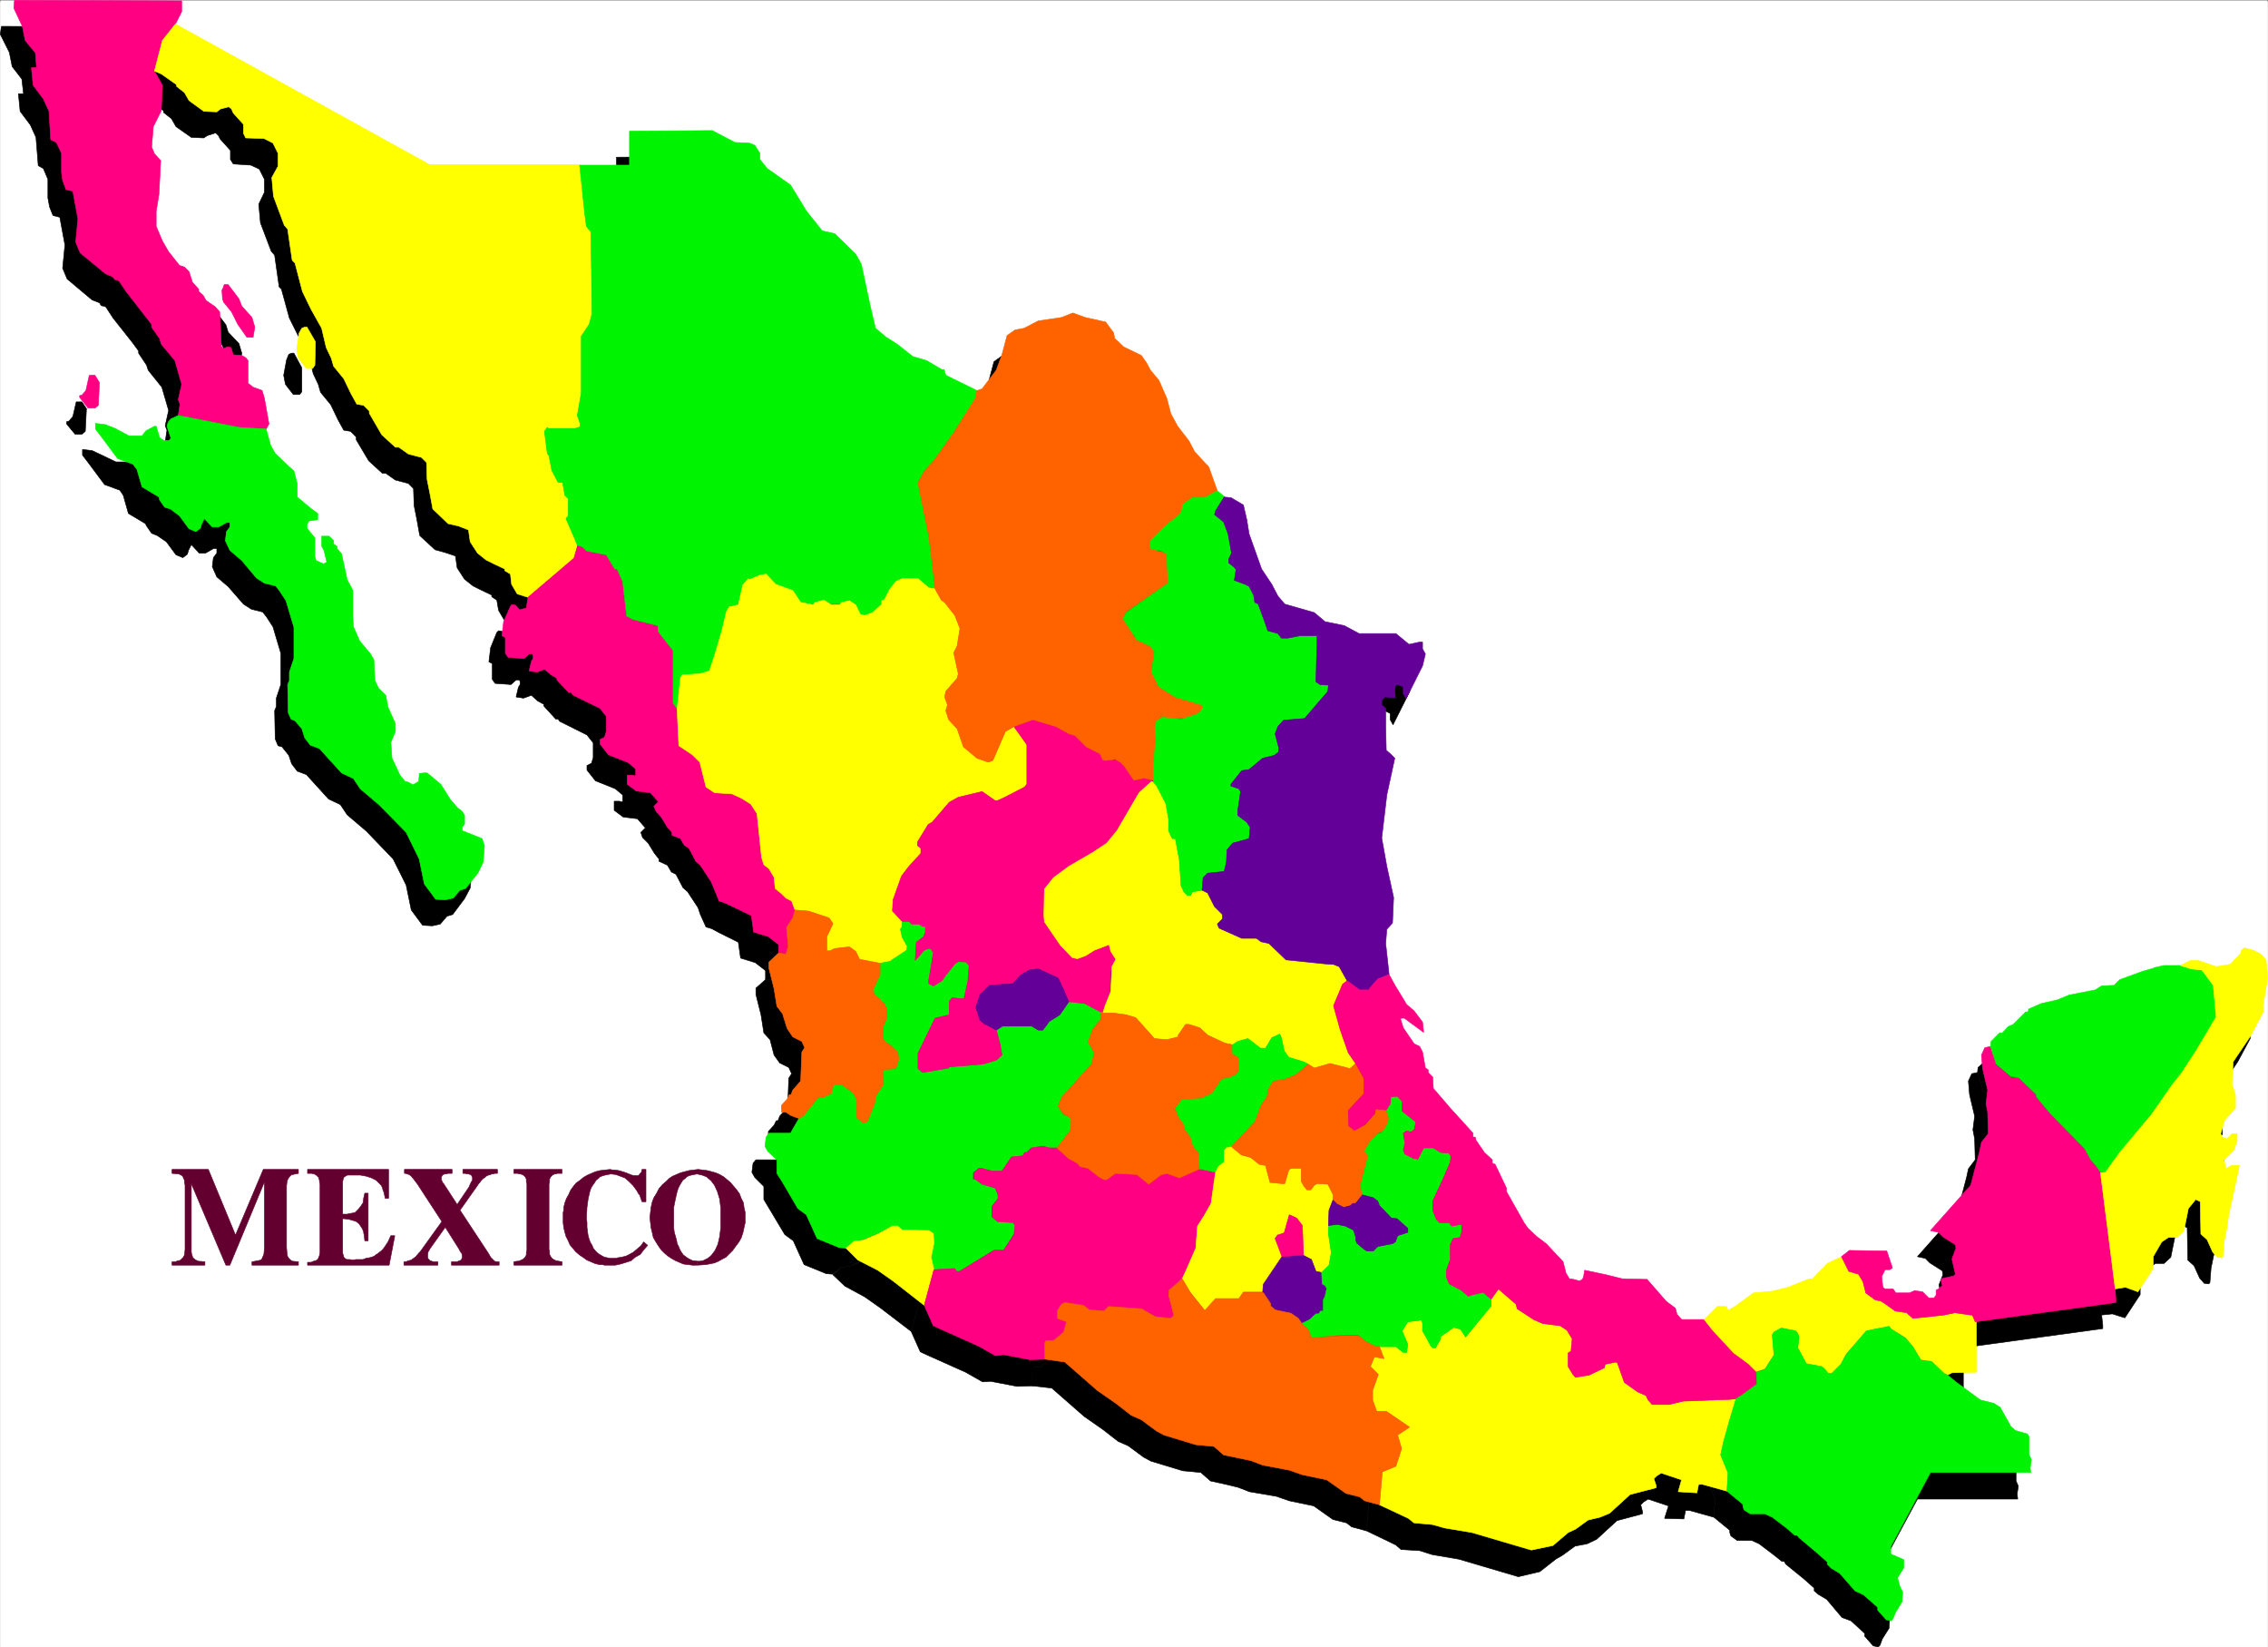 <svg width="3997.004" height="2902.198" viewBox="0 0 2997.753 2176.648" xmlns="http://www.w3.org/2000/svg"><rect x="0" y="0" width="2997.753" height="2176.648" fill="#333333" stroke="none"/><defs><clipPath id="a"><path d="M0 0h2997.016v2173.824H0Zm0 0"/></clipPath></defs><path style="fill:#fff;fill-opacity:1;fill-rule:nonzero;stroke:none" d="M0 2173.824h2997.016V-2.09H0Zm0 0" transform="translate(.368 2.461)"/><g clip-path="url(#a)" transform="translate(.368 2.461)"><path style="fill:#fff;fill-opacity:1;fill-rule:evenodd;stroke:#fff;stroke-width:.19;stroke-linecap:square;stroke-linejoin:bevel;stroke-miterlimit:10;stroke-opacity:1" d="M0 .5h766.5V557H0Zm0 0" transform="matrix(3.91 0 0 -3.91 0 2175.78)"/></g><path style="fill:#000;fill-opacity:1;fill-rule:evenodd;stroke:#000;stroke-width:.19;stroke-linecap:square;stroke-linejoin:bevel;stroke-miterlimit:10;stroke-opacity:1" d="M56.91 548v-3.83l-2.11-4.21-4.4-5.36-2.69-10.34 2.69-4.78-.39-8.62-2.68-5.36-.57-6.89.95-2.29 1.92-2.49-.57-11.11-.96-5.93v-4.98l2.3-4.98 2.11-3.63 3.64-4.6 1.72-.57 1.53-1.72 1.35-3.45 1.91-2.3v-.95l1.53-1.15.96-1.73 3.07-2.29 1.34-1.53.77-11.68.76-.77 1.15.58 1.34-.19.77-2.49 2.68-.39 1.73-.57.57-.96v-7.66l1.73-1.53 3.06-.95.77-2.68 1.53-8.81-.96-1.53-9.19.57-13.61 2.49-6.9 1.53.58 3.83-.58 1.53 1.15 5.17-2.3 7.85-4.6 5.74-.57 1.73-2.68 4.02v.76l-2.11 2.87-6.52 8.24-2.49 3.82-1.53.39-.58.95-2.49.96-8.43 7.08-1.53 3.64.77 7.85-1.73 9.38-2.3.58-1.15 2.87-.57 3.06v6.32l-1.54 3.63-1.72.96-.77 9.57-1.91 4.21-3.45 4.6-.58 5.93h1.73l-.58 4.98-3.26 4.21-.95 4.79L0 545.51l.38 2.68zM23.19 414.76l1.34 1.54 1.15 4.97h1.91l1.54-2.29-.39-7.66-1.15-.96h-2.3l-2.87 3.45v.76zm0 0" transform="matrix(3.91 0 0 -3.91 .368 2178.241)"/><path style="fill:#000;fill-opacity:1;fill-rule:evenodd;stroke:#000;stroke-width:.19;stroke-linecap:square;stroke-linejoin:bevel;stroke-miterlimit:10;stroke-opacity:1" d="m31.04 404.81 3.26-1.53 4.79-2.3h4.22l1.53 1.72 2.87 1.54h.39l1.34-3.83 1.34-.96h1.92l.57.57-1.34 4.22.38 1.14.96 1.34 2.49 1.15 6.9-1.53 13.61-2.49 9.19-.57 1.54-5.55 1.53-2.68 4.41-4.21 1.91-1.73 1.15-4.4v-4.59l2.5-1.92 2.29-2.11 2.11-1.53v-1.91l-2.87-.38-.77-1.15v-1.34l2.68-3.26v-6.31l.39-1.34 2.49-1.15 1.15.57-.96 3.83-.77 1.53v3.45h2.5l1.53-1.53v-1.15l1.15-.77v-.76l1.34-1.73 2.11-8.8 1.91-3.64v-9l.19-3.25 2.11-4.79 3.64-4.4 1.15-1.92.39-7.08 1.15-2.68 2.49-2.3.76-4.02 2.5-5.74v-2.49l-1.54-3.63.39-5.36 2.68-5.75 1.72-2.1.96-.39 1.73-.76 1.72 1.15.38 1.91v.77l1.73.19h.96l4.6-3.83 3.25-5.17 2.49-2.87 1.54-1.15.76-1.34v-2.87l-.76-1.15v-1.15l6.9-2.87.57-2.3-.38-5.36-1.92-3.63-4.02-5.36-1.92-.58-2.3-2.68-2.68-.57-3.26.19-3.83 5.17-1.73 8.42-4.4 8.81-9.01 9.38-6.52 5.55-2.3 3.44-4.02 1.92-7.47 8.23-3.07 1.15-1.91 2.49-.96 2.87-2.3 2.87-1.34.38-.96 2.3-.19 9.57.57 1.34v2.87l1.53 4.6v10.53l-2.68 8.99-2.11 3.26-1.34 1.72-3.83.96-2.68 1.72-5.18 5.94-3.83 3.25-1.53 3.45.38 3.06 1.15 1.53v1.53h-1.15l-2.68-1.53h-2.11l-2.68 2.87-.96-1.91-.38-1.34-1.54-1.15-2.3.96-3.25 4.4-3.07 2.1-1.92.77-1.72 2.49-.38.77-5.75 3.44-1.73 6.13-1.15 1.72-5.17 1.91-5.56 7.47-1.91 2.49v1.91zM54.8 539.96l85.85-47.47h50.78l1.73-16.47.57-4.21 1.54-1.91.19-27.76-.77-3.64-2.68-3.83v-19.33l-1.34-7.47.95-2.68v-1.15l-1.72-.57h-9.01l-.38.38-.96-1.34.96-7.46.58-.96.95-4.79 2.11-4.21h1.53l.77-4.21.96-1.15v-5.74l-.58-.96 3.07-7.08.77-1.92-1.15-4.4-15.52-13.4-3.65 1.34-1.91 3.26-.58 3.44-1.72 1.15v.57l-3.64 1.73-2.68 1.34-2.88 2.29-2.49 3.83-.58 4.02-3.44 1.15-3.45.96-5.18 4.78-.96 5.37-.95 4.78-.2 5.74-1.72 1.73-4.41 1.15-3.26 2.29h-1.14l-4.6 4.21-4.22 7.09v.95l-1.92 1.92-2.3.38-1.91 3.45-2.49 5.17-3.45 4.21-.77 2.68-1.72 3.64-1.54 6.5-3.64 6.51-2.87 5.75-2.68 9.76-.77.76-1.53 10.72-1.15 1.34-3.64 9.58-.58 6.31 1.92 4.02v4.41l-1.73 3.44-2.87 1.34-5.94.39-.96 1.53v3.06l-3.45 3.83-.57 1.15-.96.95-2.88-.95-1.15-.77-4.21.19-5.18 3.64-1.53 2.68-2.68 2.11v.57l-5.18 3.64-2.3.95 2.69 10.34zm16.1-89.01.38 1.14h1.35l3.64-4.78.76-2.49 3.64-3.83.96-3.25-.57-3.45h-2.11l-3.07 4.4-2.1 4.22-2.69 3.06-.38 1.34v2.87zm26.64-13.6.96.39h.76l2.68-4.98v-8.04l-.76-.96h-2.11l-2.68 3.45-.58 3.06.96 5.17zm0 0" transform="matrix(3.91 0 0 -3.91 .368 2178.241)"/><path style="fill:#000;fill-opacity:1;fill-rule:evenodd;stroke:#000;stroke-width:.19;stroke-linecap:square;stroke-linejoin:bevel;stroke-miterlimit:10;stroke-opacity:1" d="m167.86 343.36.58.57 1.15-.19 1.53-1.53 2.3.58.58 3.44 15.52 13.21 1.15 4.59 1.91-.57 1.15-1.53 6.71-1.15 2.87-4.79h.77l1.92-4.21 1.34-11.67 2.11-1.34 8.43-2.11.19-1.91 3.45-4.6 1.34-1.91v-17.62l1.53-2.1.58-12.44 4.6-2.88 2.49-2.48 1.91-8.43 3.07-1.91 5.94-.38 3.45-1.54 3.07-1.91 1.91-3.06 1.53-14.94.77-2.48 1.73-1.34 1.72-2.88.38-3.82 2.11-1.73 1.53-1.53 1.92-.96 1.34-3.06-.96-2.68-2.1-3.25.57-6.32-.77-2.68-2.49.19v3.06l-3.45 2.68-4.98 1.54-.76 5.36-6.52 3.25-2.49 1.34-1.92.57-1.91 4.22-.77 2.29-3.64 5.55-1.53 1.34-2.3 4.41-1.54.76-1.34 2.3-2.87 1.34v.77l-1.53 1.91-2.11 3.45-1.92 1.91-.57 1.72 1.53 1.53-2.68 3.07-4.79.57-3.07 2.3v3.06h1.92l.19-.19h.76v2.3l-2.49 2.1-6.7 2.68-2.88 3.64v1.53l1.53.77.58 1.91v4.98l-2.11 2.68-9.2 4.59-.57.77h-.77l-4.02 4.4v.58l-2.11 1.15-2.11 1.91-2.68-.96-2.49.39.77 3.25.57.96v.95l-.19.58h-1.15l-1.73-1.53-5.36.38-.96 1.34v5.36l-1.15.58.58 4.78zm0 0" transform="matrix(3.91 0 0 -3.91 .368 2178.241)"/><path style="fill:#000;fill-opacity:1;fill-rule:evenodd;stroke:#000;stroke-width:.19;stroke-linecap:square;stroke-linejoin:bevel;stroke-miterlimit:10;stroke-opacity:1" d="M191.43 492.49h16.87v11.48l27.97.19 7.67-4.02 4.79-.38 1.92-.57 1.72-2.68v-2.11l2.49-3.06 7.86-5.55 5.36-8.81 5.37-6.89 4.21-.77 7.09-6.89 1.92-3.44 3.07-14.36 1.72-7.28 3.64-3.06 3.64-2.3 5.37-4.21 4.6-1.53 5.17-2.87h.77l.57-1.92 10.54-5.16-.57-2.68-7.48-12.06-6.7-9.19-3.07-3.26-2.11-4.02 3.64-17.99 1.73-13.98.38-3.83-2.11.39-3.64 3.06h-5.36l-2.11-.96-2.11-2.68-1.72-3.44-.96-.39v-1.14l-3.07-2.88-2.68-.95-1.53.38-1.54 3.25-2.1 1.34-2.49-.38-.77-.96h-2.88l-2.49 1.54-3.06-.58-.58-.96-4.21.77-2.69 4.02-5.74 2.11-3.26 3.44-2.11-.57-3.64-1.34-.19.38-1.92-2.11-1.53-6.7-3.07-.76-.96-1.53-1.53-6.51-2.49-8.62-1.92-4.97-3.06-.96-5.75-.38-.77-.96-1.15-10.72-1.53 2.1v17.62l-1.34 1.91-3.45 4.6-.19 1.91-8.43 2.11-2.11 1.34-1.34 11.67-1.92 4.21h-.77l-2.87 4.79-6.71 1.15-1.15 1.53-1.91.57-.77 1.92-3.07 7.08.58.96v5.74l-.96 1.15-.77 4.21h-1.53l-2.11 4.21-.95 4.79-.58.96-.96 7.46.96 1.34.38-.38h9.01l1.72.57v1.15l-.95 2.68 1.34 7.47v19.33l2.68 3.83.77 3.64-.19 27.76-1.54 1.91-.57 4.21zm0 0" transform="matrix(3.91 0 0 -3.91 .368 2178.241)"/><path style="fill:#000;fill-opacity:1;fill-rule:evenodd;stroke:#000;stroke-width:.19;stroke-linecap:square;stroke-linejoin:bevel;stroke-miterlimit:10;stroke-opacity:1" d="m311.58 349.29 2.3-3.82.96-.77 3.45-4.4 1.72-4.6-.95-5.93-1.15-2.11 1.53-7.08-.38-1.53-3.84-4.6-.38-1.91.96-2.49-.58-1.91.96-3.07 2.88-3.25 2.3-5.94 4.4-3.82 3.83-1.34 1.54.38 4.21 9.95 3.07 1.73 4.22-6.32v-13.21l-.77-1.15-7.09-3.64-2.11-.76h-.77l-4.4 2.87-8.05-1.72-3.07-1.73-5.75-6.7-1.34-.95-3.64-5.75v-1.34l1.15-.76v-1.73l-4.02-4.4-2.49-3.25-2.88-8.04-.19-3.45v-.57l3.26-3.45v-1.53l-.58-.96.58-2.68 1.72-3.06-.19-1.34-5.75-3.83-3.26-.57-6.89 1.14-1.35 2.88-2.1 1.53-4.99-.58-1.53-.76h-1.15v4.78l2.11 4.41-1.34 1.91-6.9 2.11-4.41.57-1.34 3.06-1.92.96-1.53 1.53-2.11 1.73-.38 3.82-1.72 2.88-1.73 1.34-.77 2.48-1.53 14.94-2.11 3.06-3.06 1.91-3.26 1.54-5.94.38-3.07 1.91-1.91 8.43-2.49 2.48-4.6 2.88-.58 12.44 1.15 10.72.58.96 5.94.38 3.06.96 1.92 4.97 2.49 8.62 1.34 6.51 1.15 1.53 3.07.76 1.53 6.51 1.92 2.3.19-.38 3.64 1.34 2.11.57 3.26-3.44 5.74-2.11 2.69-4.21 4.21-.58.58.77 3.06.77 2.49-1.54h2.88l.57.77 2.69.57 2.1-1.34 1.54-3.25 1.53-.38 2.68.95 3.07 2.88v1.14l.96.39 1.72 3.44 2.11 2.49 2.11 1.15h5.36l3.64-3.06zm0 0" transform="matrix(3.91 0 0 -3.91 .368 2178.241)"/><path style="fill:none;stroke:#000;stroke-width:.19;stroke-linecap:square;stroke-linejoin:bevel;stroke-miterlimit:10;stroke-opacity:1" d="m232.25 255.87-1.53 1.34zm0 0" transform="matrix(3.91 0 0 -3.91 .368 2178.241)"/><path style="fill:#000;fill-opacity:1;fill-rule:evenodd;stroke:#000;stroke-width:.19;stroke-linecap:square;stroke-linejoin:bevel;stroke-miterlimit:10;stroke-opacity:1" d="M255.44 165.13h7.09l3.06 4.98 1.54.96 4.79 6.13 2.1.38 2.49 1.15.77 3.06h2.68l4.03-2.87 1.15-2.3v-6.13l1.53-1.14.58-.77 1.34.77 2.68 6.31.19 1.92 2.68 4.21v4.79l4.22.57.96 3.25-.39 2.3-2.68 2.49-1.53.96-.96 1.15.38 4.4 1.15 2.49v3.63l-.76.58v.76l-1.34.77v.57l-1.73 1.15-.96 1.92 2.49 5.17v4.02l3.26.57 5.75 3.83.19 1.34-1.72 3.06-.58 2.68.58.96v1.72h2.3l.96-.95h2.49l1.15-.77h.95v-1.91l-.57-1.54-2.49-1.91-.38-6.13 3.06 3.45 1.34.57h.77l.96-1.34-.58-4.78-.96-4.41v-1.34l1.54-.95 2.68 1.91 1.53 1.72 3.07 4.02 1.15.77 2.68-.19.96-1.15-.38-5.17-1.54-6.12-3.83.38-.96-1.15v-4.59l-4.79-1.15-5.75-11.87v-5.17l1.54-1.34 8.81 1.53.19.38 11.31.77 4.6 1.53 1.91 1.72-.57 3.45-1.34 4.98 2.11 1.34h9.96l2.11-1.34h1.53l1.15 1.53.96 1.34 3.64 2.3 2.87 4.59 5.56-.77 5.37-2.87v-2.68l-2.49-3.06-1.73-4.4 2.11-3.64-.96-4.02-9.96-10.91-1.35-3.26 1.54-2.68 1.91-.76.96-.96-.19-3.64-4.6-5.93h-2.49l-2.3.57-3.83-.57-1.73-1.53h-.57l-.58-1.15-3.83-.38-3.26-4.79h-3.45l-3.44.96h-.96l-1.92-1.53v-2.11l.96-.19 2.11-1.53 4.6-1.34.76-2.3v-1.34l-2.11-2.49v-3.64l1.92-1.53 5.37-.38.57-.96-.19-2.87-3.64-5.55h-3.26l-11.69-7.08h-1.15l-.38.95-7.09-.38-.77 4.21.77 4.79-.19 3.44-1.54.77-6.89.19h-2.11l-1.54 1.34h-1.72l-4.6-2.3-5.36-2.48-3.07-.39-2.68-2.29-2.3.19-7.48 3.06-3.64 8.04-2.87 2.11-5.37 8.99-1.72 2.87v4.41l-3.07 3.06-.96 1.72.39 3.07zm0 0" transform="matrix(3.91 0 0 -3.91 .368 2178.241)"/><path style="fill:#000;fill-opacity:1;fill-rule:evenodd;stroke:#000;stroke-width:.19;stroke-linecap:square;stroke-linejoin:bevel;stroke-miterlimit:10;stroke-opacity:1" d="m258.69 226.01 2.49-.19.77 2.68-.57 6.32 2.1 3.25.96 2.68 4.41-.57 6.9-2.11 1.34-1.91-2.11-4.41v-4.78h1.15l1.53.76 4.99.58 2.1-1.53 1.35-2.88 6.89-1.14v-3.83l-2.49-5.36.96-1.92 1.73-1.15v-.57l1.34-.77v-.76l.76-.58v-3.63l-1.15-2.49-.38-4.4.96-1.15 1.53-.96 2.68-2.49.39-2.3-.96-3.25-4.22-.57v-4.79l-2.68-4.21-.19-1.92-2.49-6.31-1.53-.77-.58.77-1.53 1.14v6.13l-1.15 2.3-4.03 2.87h-2.68l-.77-3.06-2.49-1.15-2.1-.38-4.79-5.94-1.54-1.15-2.68 1.15-1.73 1.15h-1.53v2.3l1.92 2.1.76 1.53h.58l.57 1.54 2.69 2.87.38 9.95.96 1.53-.96 2.11-3.07 1.53-1.91 2.68-1.34 5.17-2.11 2.3-.96 6.12-1.72 6.89v2.11zM311.2 119l-3.26-11.87-10.54 8.04-5.17 3.64-6.71 3.63-4.02 3.83 2.68 2.49 3.07.39 5.36 2.29 4.6 2.49h1.72l1.54-1.34h2.11l6.89-.19 1.54-.96.19-3.25-.77-4.79zm27.21 183.78 7.86 2.68 6.89-2.68 4.8-2.49 1.34-.58 4.98-4.4 3.64-1.72.19-1.92 6.52-.57 4.6-6.51 2.87 1.15 2.68-.96.39-.19-6.71-7.85-6.13-11.49-5.37-4.4-11.69-6.89-4.4-3.64-1.92-2.87-.38-10.14 3.06-4.98 2.68-3.26 1.54-2.29.76-.39 2.5-2.1 3.25 1.15.58.57 6.32 3.45 1.53-.39.2-1.34v-.95l.95-.39.77-1.53v-1.53l-1.72-3.25-.2-8.43-2.49-5.74-.76.19-5.37 3.06-5.56.58-2.49 6.51-.96 1.53-6.7 2.87-3.07-.38-2.87-1.73-2.69-2.68-7.85-.57-3.26-3.25-1.34-4.22 1.34-4.21 1.34-1.34 4.22-2.1 1.15-4.98.76-3.45-1.91-1.72-4.6-1.53-11.31-.77-.19-.38-8.81-1.53-1.54 1.34v5.17l5.75 11.87 4.79 1.15v4.4l.96 1.34 3.83-.38 1.54 6.12.38 5.17-.96 1.15-2.68.19-1.15-.77-3.07-4.02-1.53-1.72-2.68-1.91-1.54.95v1.15l.96 4.6.58 4.78-.96 1.34h-.77l-1.34-.57-3.06-3.45.38 6.13 2.49 1.91.57 1.54v1.91h-.95l-1.15.77h-2.49l-.96.95h-2.3l-3.26 3.26v.57l.19 3.45 2.88 8.04 2.49 3.25 4.02 4.4v1.73l-1.15.76v1.34l3.64 5.75 1.34.95 5.75 6.7 3.07 1.73 8.05 1.91 4.4-3.06h.77l2.11.76 7.09 3.64.77 1.15v13.21zm0 0" transform="matrix(3.91 0 0 -3.91 .368 2178.241)"/><path style="fill:#000;fill-opacity:1;fill-rule:evenodd;stroke:#000;stroke-width:.19;stroke-linecap:square;stroke-linejoin:bevel;stroke-miterlimit:10;stroke-opacity:1" d="m325.76 416.3 1.73.57 4.79 6.32 1.91 5.17 1.73 6.51 2.68 1.91 3.07.57 4.79 2.49 7.85 1.15 4.03 1.53 4.02-1.53 6.9-1.72 2.68-3.45.39-2.1 2.87-2.68 6.13-3.07 1.73-2.29 1.34-2.49 2.87-3.64 2.69-5.93 1.34-5.17 2.3-4.21 3.83-4.98 1.92-3.64 4.79-5.17 2.87-8.04-2.87-1.72-.96-.77-4.22-.19-3.45-2.1-.76-3.07-4.41-4.4h-.96l-5.17-5.93.57-.96 2.11-1.34 3.07-.58.57-6.31-.19-2.68v-1.15l-14.18-9.76-.96-1.73 1.15-2.49 1.92-2.29.57-1.73 1.54-1.34 4.79-2.1.57-1.73-.96-6.5 2.49-5.17 2.11-1.53 3.45-1.54v-.19l1.34-.57 7.67-2.3.76-.76-.38-1.34-4.41-2.68h-9.39l-1.91-1.15-.39-2.68-.38-13.98-.38-2.29v-.77l-2.88.77-3.64-.77-3.26 4.79-1.34 1.34-1.72.95-3.26-.57-.96.19-.95 2.3-4.6 2.29-3.84 3.83-1.91.39-4.6 2.68-7.67 2.29-6.32-2.29-3.07-1.73-4.21-9.95-1.54-.38-3.83 1.34-4.6 3.82-2.1 5.94-2.88 3.25-.96 3.07.58 1.91-.96 2.49.38 1.91 3.84 4.6.38 1.53-1.53 7.08 1.15 2.11.95 5.93-1.72 4.6-3.45 4.4-1.15.77-2.11 3.82-.38 3.83-1.73 13.98-3.64 17.99 2.11 4.02 3.07 3.07 6.7 9.38 7.48 12.06zM311.2 119l7.09.57.38-.95h1.15l11.69 7.08h3.26l3.64 5.36.19 3.06-.57.96-5.37.38-1.92 1.53v3.45l2.11 2.68v1.34l-.76 2.3-4.6 1.34-2.11 1.53-.96.19v2.11l1.92 1.53h.96l3.44-.96h3.45l3.26 4.79 3.83.38.58 1.15h.77l1.53 1.34 3.83.76 2.3-.76h2.49l4.03-3.45 2.87-1.53.96-1.15 2.68-.57 3.64-2.87 1.34-.77.39-.19h.95l2.88 2.1 7.28-.57 4.02-3.06 4.03 2.87 2.11.76 4.21-1.53 6.9 2.87 5.37-.95-.2-2.3-1.34-8.23-2.3-4.6-2.3-3.06-.57-7.66-3.26-7.46-1.15-2.68-4.6-3.83-.19-1.72 1.73-6.51v-.39l-.96-1.14-4.98.76-4.99 2.68-11.11.58-1.53-1.34-4.99.38-1.91 1.53-6.33.96-1.15-.58-1.15-2.1v-2.87l2.88-.96-.77-3.45-2.87-2.29-.77-.77h-2.3l-.76-.77.38-5.55-5.17-.19-9.01 1.72-2.68-.19-5.75 3.26-12.84 5.74-2.49 1.15-3.07 6.89zm45.61 90.74-3.07-4.4-3.64-2.3-.96-1.34-1.15-1.53h-1.53l-2.11 1.34h-9.96l-2.11-1.34-4.22 2.1-1.34 1.34-1.34 4.21 1.34 4.22 3.26 3.25 7.85.57 2.69 2.68 2.87 1.73 3.07.38 6.7-2.87.77-1.53zM461.82 39.75l.95 10.91 4.6 2.1 1.92 5.94-1.34 4.59 4.02 2.68-7.85 5.17h-3.45l-1.15 4.02v3.26l1.91 5.36-2.68 2.48 1.34 3.45 3.26-.77-1.53 4.22h5.55l2.49-1.92h1.15l.39 2.68-1.92 4.6 1.92 3.06 4.6.57.38-1.15v-2.48l2.87-5.17.58-.77h.96l1.53 3.26v.76l4.6 3.06 2.11-.57 1.91-2.68 8.63 10.34v2.49l2.49 3.44 5.94-5.17.38-1.53 5.56-3.64 3.06-1.53 5.94-.57 2.3-1.53 1.73-2.87-.38-4.22-.77-.57v-4.59l1.53-2.88.77-.76 4.6.76 5.17 2.49.19.96 3.64.96.58-.39 2.3-6.5 4.6-3.45 2.68-1.15.77-1.34 1.34-1.53h5.75l4.79.96 15.52.76 2.3.19-2.3-7.65-1.92-6.9-.96-4.59 2.5-5.93-.39-6.13-8.24 2.3h-1.34l-.57-2.87-6.52.19 1.34 4.21-6.9 2.3-1.53-.96-.96-.96.58-2.3v-.76l-8.63-2.3-6.89-6.32-3.26-1.53-4.03-.76-4.21-3.07-2.3-1.34-5.37-4.21-7.28-1.72-20.12 5.93-9.01 1.54-4.21 1.34-6.32.38-1.73 1.53zM351.63 251.66l4.98 3.83 8.44 4.79 4.59 3.06 3.45 4.21 7.67 12.83 4.02 3.83 1.54-.39 3.64-7.27.57-5.17v-3.83l1.15-2.49.38-.38h.77l1.34-7.08.58-8.62.76-2.29 1.35-.96h1.15l.57.96 3.26.76 1.91-.96 2.49-4.59 2.5-2.68v-1.34l-1.73-1.91.77-1.54 7.47-3.06h4.98l1.73-1.34 2.49-.57 5.75-5.56 12.84-1.34 3.25-.38 1.92-.57 2.68-4.79-1.53-1.15-3.07-7.27 2.3-8.23 2.69-7.66 2.49-3.64-1.92-1.72-6.71 1.72-5.17-1.53-2.3 1.15-1.53.96-4.98 1.53-1.54 2.1-.95 4.6-.58 1.15-2.68-1.15-2.11-3.64h-1.73l-4.21 3.26-3.45-.96-1.72-1.15-2.88.57-5.56 2.68-2.68 2.3-3.64 1.34h-1.15l-2.49-3.64v-.57l-3.83-1.15-4.22.58-6.32 6.89-3.26 1.15-4.22.57h-3.64l.58 2.49 2.11 4.78.38 8.43 1.34 2.29-1.72 2.88-.58 2.29-4.98-1.91-3.07-1.92-2.68-.95-1.72.38-4.03 4.02-5.36 8.04-.2 2.3.2 8.8zm0 0" transform="matrix(3.91 0 0 -3.91 .368 2178.241)"/><path style="fill:#000;fill-opacity:1;fill-rule:evenodd;stroke:#000;stroke-width:.19;stroke-linecap:square;stroke-linejoin:bevel;stroke-miterlimit:10;stroke-opacity:1" d="m367.54 206.29.76-.38h3.64l4.22-.57 3.26-1.15 6.32-6.89 4.22-.58 3.83 1.15v.57l2.49 3.64h1.15l3.64-1.34 2.68-2.3 5.75-2.68 2.69-.57v-2.87l1.53-1.15h.57v-4.98l-.95-1.15-2.11-.95-2.69-.58-3.25-4.78-3.64-1.92-6.33-.19-2.49-2.87 1.34-3.64 1.54-1.53.57-2.3 1.73-2.1.57-2.3.77-1.53.76-.77.58-.76.38-5.75-6.9-2.87-4.21 1.53-2.11-.57-4.03-3.06-4.02 3.25-7.28.38-2.88-2.1h-.95l-.39.19-1.34.77-3.64 2.87-2.68.57-.96 1.15-3.07 1.53-3.83 3.64 4.6 5.93.19 3.64-.96.96-1.91.76-1.54 2.68 1.35 3.26 9.96 10.91.96 4.02-2.11 3.64 1.73 4.4 2.49 3.06zm22.8 144.92-.38 9.95-2.11.77-3.07.76-.57.77.19 2.11 4.6 4.59 5.17 4.02.77 1.34.38 2.3 3.26 2.1h4.22l4.21 2.49 2.3-2.29-2.87-4.41-.2-1.53 2.88-2.49 1.53-4.02 1.15-6.32-.96-2.1v-1.15l1.92-1.53.58-.96-.58-3.64 3.64-1.14 1.34-.96 1.54-2.68.38-2.49 1.15-.77 2.68-7.27.77-1.53 3.26-1.15 1.15-1.34h2.1l4.03.77h5.94l-.39-15.7 1.15-.77 3.07-.19-.19-2.3-7.86-8.99-7.28-.58-1.72-2.1-.96-2.49 1.34-4.41v-1.72l-1.53-1.34-4.03-.76-4.6-4.02-2.68-.2-3.45-4.59v-.57l2.68-.96.58-.96-.96-6.51v-1.53l3.07-2.3 1.15-1.72-.39-4.02-3.45-.77-2.1-.57-1.92-2.49-.19-4.02-.77-3.06-5.56-.58-1.53-1.53-.38-4.21-3.26-.76-.57-.96h-1.35l-1.15.96-.76 2.29-.58 8.62-1.34 7.08h-.77l-.38.38-1.15 2.49v3.83l-.96 5.36-3.06 5.94-1.15 1.14v4.22l.96 9.95-.2 4.79.39 1.91 1.91 1.15 6.52-.77 4.79 1.53 1.53 1.15.96 1.53-.38.77-9.01 2.49-5.56 3.44-2.49 5.17.96 6.89-1.34 1.73-4.6 2.1-4.6 7.28 1.15 2.1zm0 0" transform="matrix(3.91 0 0 -3.91 .368 2178.241)"/><path style="fill:#000;fill-opacity:1;fill-rule:evenodd;stroke:#000;stroke-width:.19;stroke-linecap:square;stroke-linejoin:bevel;stroke-miterlimit:10;stroke-opacity:1" d="m412.19 195.19 1.72 1.15 3.45.96 4.21-3.26h1.73l2.11 3.45 2.68 1.15.58-1.15.95-4.41 1.54-2.1 4.98-1.53 1.53-.96-3.83-3.25-4.03-1.73-3.83-.76-1.72-2.87-.39-2.11-2.1-3.06-1.73-5.36-8.24-8.62-1.72-.38-.77-.96v-3.83l-2.11-1.53-.76-1.91-5.56.95-.19 5.75-.58.76-.76.77-.77 1.53-.57 2.3-1.73 2.1-.77 2.3-1.34 1.53-1.34 3.64 2.3 2.87 6.52.19 3.64 1.92 3.25 4.78 2.69.58 2.11.95.95 1.15v4.98h-.57l-1.53 1.15zm0 0" transform="matrix(3.91 0 0 -3.91 .368 2178.241)"/><path style="fill:#000;fill-opacity:1;fill-rule:evenodd;stroke:#000;stroke-width:.19;stroke-linecap:square;stroke-linejoin:bevel;stroke-miterlimit:10;stroke-opacity:1" d="m406.44 152.12.95 1.91 1.92 1.53v3.83l.77.77 1.72.57 3.26-2.87 3.26-.77 2.87-2.48 2.11-.39 1.53-5.55 4.22-.38h.76l1.35 4.4.76.77h3.45v-4.6l1.15-1.72.77-.96h1.34l1.34 1.53.77.58 3.64-.19 1.72-3.45v-1.91l-1.34-3.45-.19-5.17v-2.87l.96-6.32-.77-4.4-2.49-2.3-1.92.39-1.53 3.82-2.68 1.73-.58 9.95-1.72 2.49-2.49 1.15-1.73-6.13-2.3-.76-.76-1.15 2.49-6.13-6.52-9.38-.19-2.49h-6.51l-1.54-2.48h-7.85l-3.64-3.83-1.92 2.1-3.07 4.21-2.68 4.41 1.34 2.87 3.26 7.47.57 7.46 2.11 3.26 2.49 4.4 1.15 8.23zm2.87 228 2.3-.2 4.22-2.29 1.15-4.98.76-4.98 4.22-11.68 3.45-5.16 1.91-4.22 2.49-2.68 10.16-2.68 3.45-3.06 6.52-1.53 4.98-2.68h12.45l4.6-3.45 3.26.77h1.15V329l.96-1.72-.96-4.02-5.56-11.1-.96 1.72v2.1l-1.91.96-.58-.19-.38-1.15.19-3.06h-3.64l-.96-.96v-1.53l1.34-1.34v-5.93l.2-8.24 1.91-1.34.96-1.14-2.68-12.45-1.73-14.55 1.73-9.57 2.3-10.53-.39-8.8-1.91-1.92-.39-4.78 1.15-10.72-4.02-1.34-2.68-3.26v-.38h-3.26l-4.22 3.06-2.68 4.79-1.92.57-3.25.38-12.84 1.34-5.75 5.56-2.68.57-1.54 1.15h-5.17l-7.47 3.25-.58 1.54 1.73 1.72v1.53l-2.69 2.68-2.3 4.59-1.91.96.38 4.21 1.53 1.53 5.56.58.77 3.06.19 4.02 1.92 2.49 2.1.57 3.45.77.39 4.02-1.15 1.72-3.07 2.3v1.53l.96 6.51-.58.96-2.68.96v.57l3.45 4.4 2.68.39 4.6 4.02 4.03.76 1.34 1.34v1.72l-1.15 4.41.76 2.49 1.92 2.1 7.28.58 7.86 8.99.19 2.3-3.07.19-1.15.77.39 15.7h-5.94l-4.03-.77h-2.1l-1.35 1.34-3.06 1.15-.77 1.53-2.68 7.27-1.15.77-.38 2.49-1.54 2.68-1.53.96-3.45 1.34.58 3.44-.58.96-1.92 1.53v1.15l.96 2.1-1.15 6.32-1.53 4.21-3.07 2.3.39 1.53zm0 0" transform="matrix(3.91 0 0 -3.91 .368 2178.241)"/><path style="fill:#000;fill-opacity:1;fill-rule:evenodd;stroke:#000;stroke-width:.19;stroke-linecap:square;stroke-linejoin:bevel;stroke-miterlimit:10;stroke-opacity:1" d="m437.67 188.49 2.3-1.15 5.17 1.53 6.71-1.72 1.92 1.72 2.87-5.17v-4.97l-5.36-5.75.19-5.17 1.91-1.53 3.45 1.92 3.45 3.83.19 1.53 3.65-.39.95-3.06-.76-2.3-1.92-2.48h-.96l-2.49-2.68-2.11-3.26 1.15-1.72-2.68-9.96.77-3.25-2.3-2.87h-.96l-.77-.77-2.3-.76-2.3 1.34-1.34 1.34v1.91l-1.72 3.45-3.64.19-.77-.58-1.34-1.53h-1.34l-.96.96-.96 1.72v4.6h-3.45l-.76-.58-1.35-4.59h-.95l-4.03.38-1.53 5.55-2.11.39-2.87 2.48-3.26.77-3.26 2.87 8.05 8.62 1.92 5.36 2.1 3.06.39 2.11 1.72 2.87 3.83.76 4.03 1.73zm-8.81-64.9 7.28.39 2.68-1.54 1.53-3.82 1.92-.39.19-3.83.96-.57.58-.96-.58-2.68-.57-1.15v-3.82h-.96l-.58-1.15h-.96l-2.1-1.73-2.69-1.53-1.15 1.73-2.49 1.91-5.36 1.15-1.54 1.15v.95l-2.49 3.45-.38.38.38 2.68zm0 0" transform="matrix(3.91 0 0 -3.91 .368 2178.241)"/><path style="fill:#000;fill-opacity:1;fill-rule:evenodd;stroke:#000;stroke-width:.19;stroke-linecap:square;stroke-linejoin:bevel;stroke-miterlimit:10;stroke-opacity:1" d="m431.35 137.76 2.49-1.15 1.72-2.49.58-9.95-7.28-.58-2.3 6.13.76 1.15 2.3.76zm10.92-19.53 2.49 2.3.77 4.21-.96 6.32v3.06l3.07.39 2.68-.58 2.68-1.34.96-2.3v-.95l.19-1.15 2.49-2.11.96-.57h2.11l1.53 1.53 4.98.96.96.57.77 2.11 3.45 1.15v1.14l-3.64 3.26-1.73.38-4.21 4.21-.58 1.34-1.53 1.34-3.64.96-.77 3.25 2.68 9.96-1.15 1.72 2.11 3.26 2.49 2.68h.96l1.92 2.48.76 2.3-.95 3.06 1.34 2.11.19 2.3h2.3l1.53-1.72v-3.26l4.6-3.45-.19-2.48-1.34-.96-1.54.38-.57-.38-.58-.58.58-3.25-.58-2.3.58-1.34 3.07-1.53h.95l.2-.38 2.1 3.83h3.26l2.3-1.34 2.87-.39.96-.76-.38-2.11-2.3-5.36-3.64-8.04v-2.87l1.15-3.06 1.15-1.15h3.26l.38-.57.57-.58 2.69.58h.57v-2.68l-.57-1.15v-.77l-2.3-.19-.96-2.11v-5.17l-1.53-3.63v-2.11l1.15-2.3 4.02-2.1 2.49-2.11.77.39 4.21 1.14 2.69-2.48v-2.49l-8.63-10.34-1.91 2.68-2.11.57-4.6-3.06v-.76l-1.53-3.07h-.96l-.58.58-2.87 5.17V101l-.38 1.15-4.6-.57-1.92-3.06 1.92-4.6-.39-2.68h-1.15l-2.49 1.92h-5.55l-1.54.19-3.06 1.53-2.69 2.1h-4.21l-8.82-.57-.19-.19h-2.49l-1.15 2.87-2.11 1.72 2.69 1.53 2.1 1.92h.96l.58.96h.96v3.82l.57 1.15.58 2.68-.58.96-.96.57zm0 0" transform="matrix(3.91 0 0 -3.91 .368 2178.241)"/><path style="fill:#000;fill-opacity:1;fill-rule:evenodd;stroke:#000;stroke-width:.19;stroke-linecap:square;stroke-linejoin:bevel;stroke-miterlimit:10;stroke-opacity:1" d="m446.1 142.74 1.34-1.34 2.3-1.34 2.3.76.77.77h.96l2.3 2.87 3.64-.96 1.53-1.34.58-1.34 4.21-4.21 1.73-.38 3.64-3.26v-1.14l-3.45-1.15-.77-2.11-.96-.57-4.98-.96-1.53-1.53h-2.11l-.96.57-2.49 2.11-.19 1.15v.95l-.96 2.3-2.68 1.34-2.68.58-3.07-.39.19 5.17zm4.79 74.08 4.22-3.06h3.26v.38l2.68 3.26 4.02 1.34 2.11-3.83 3.83-6.13 2.5-2.3 2.87-3.82.38-3.26-4.79 3.64-1.91 1.15h-.77l-.38-.39.95-3.06 3.65-5.17 1.72-.95 1.15-1.92.96-5.36.96-.76v-.77l1.53-1.53.19-3.83 5.75-6.7 7.66-8.62v-.95l.2-.19h.57l.19-.96 2.88-4.21 2.68-2.68v-.96l.96-.57 3.83-7.85v-1.15l5.94-10.53 1.34-2.11 3.07-2.68 3.06-2.29 5.94-6.13.77-3.83 1.15-1.91 1.34-.19 2.11-.77.77.77.57.76.38 2.11 7.29-1.34 5.36-1.34 7.48-.19h.95l6.52-7.66 3.06-2.11.58-2.1 1.53-1.73h7.86l2.68-3.63 7.09-7.66 4.98-3.64 2.5-2.87.38-4.21-4.98-3.45-2.11-1.34-2.3-.19-15.52-.76-4.79-.96h-5.75l-1.34 1.53-.77 1.34-2.68 1.15-4.6 3.45-2.3 6.5-.58.39-3.64-.96-.19-.96-5.17-2.49-4.6-.76-.77.76-1.53 2.88v4.59l.77.57.38 4.22-1.73 2.87-2.3 1.53-5.94.57-3.06 1.53-5.56 3.64-.38 1.53-5.94 4.98-2.49-3.25-2.69 2.29-4.21-.95-.77-.39-2.49 2.11-4.02 2.1-1.15 2.3v2.11l1.53 3.63v5.17l.96 2.11 2.3.19v.77l.57 1.15v2.68h-.57l-2.69-.58-.57.58-.38.57h-3.26l-1.15 1.15-1.15 3.06v2.87l3.64 8.04 2.3 5.36.38 2.11-.96.96-2.87.19-2.3 1.34h-3.26l-2.1-3.83-.2.38h-.95l-3.07 1.53-.58 1.34.58 2.3-.58 3.25.58.58.57.38 1.54-.38 1.34.96.19 2.48-4.6 3.45v3.26l-1.53 1.72h-2.3l-.19-2.3-1.34-2.11-3.65.39-.19-1.53-3.45-3.83-3.45-1.92-1.91 1.53-.19 5.17 5.36 5.75v4.97l-3.06 5.17-2.3 3.64-2.88 7.66-2.11 8.23 3.07 7.27zm0 0" transform="matrix(3.91 0 0 -3.91 .368 2178.241)"/><path style="fill:#000;fill-opacity:1;fill-rule:evenodd;stroke:#000;stroke-width:.19;stroke-linecap:square;stroke-linejoin:bevel;stroke-miterlimit:10;stroke-opacity:1" d="M576.02 106.56h3.07l.58-1.15 2.3 1.15 6.32 4.78 6.32.58 5.37 1.14 6.7 2.88 1.54.19 4.98 5.17 4.79 2.29 2.49-4.97 3.26-.96 1.53-2.68.96-3.64 3.07-2.3 2.3-.76 4.59-3.06 3.84-.77 2.11-1.91 10.53 1.34 3.65.57 5.36-.57h.58l1.34-1.92V84.54l-8.24-.19-1.54-.77-1.15.58-4.21 4.02-3.64.38-2.68 4.6-2.3 3.06-4.99 2.87-.76.96-7.67-1.53-6.7-7.85-1.92-3.64-3.07-2.87h-1.15l-1.53 1.72-.77.58-5.17.95-2.87 5.36.38 3.45v.38l-.38 1.15-.77.77-4.79.95-2.49-1.34-.58-.95.58-6.9-3.07-4.59-3.06-1.15-2.5 2.87-4.98 3.64-7.09 7.66-2.87 3.63zm0 0" transform="matrix(3.91 0 0 -3.91 .368 2178.241)"/><path style="fill:#000;fill-opacity:1;fill-rule:evenodd;stroke:#000;stroke-width:.19;stroke-linecap:square;stroke-linejoin:bevel;stroke-miterlimit:10;stroke-opacity:1" d="m582.35 75.54 2.11 1.34 4.98 3.45-.38 4.21 3.06.96 3.07 4.78-.58 6.9.58.95 2.49 1.15 4.79-.76.77-.96.38-.96v-.57l-.38-3.45 2.87-5.17 5.17-.95.77-.58 1.53-1.72h1.15l3.07 2.87 1.92 3.64 6.7 7.85 7.67 1.53.76-.96 4.99-3.06 2.3-2.87 2.68-4.6 3.64-.38 4.21-4.02 1.15-.58 2.88-2.48 8.24-5.94 4.6-1.15 2.11-1.34 3.64-6.51 1.34-1.34 4.21-1.15.58-.95v-6.13l.76-1.72-.38-2.68.19-1.72h-33.91l-13.42-24.89v-2.49l4.41-2.11V18.5l-2.11-3.45.77-2.87.96-1.92-.2-3.44-2.3-3.64-.76-2.1-.58-.58-1.72.38-2.88 3.26v.96l-4.59 4.21-3.07 1.15-5.17 6.12-2.88 1.72-1.34 1.15v.96l-3.45 3.06-6.13 4.98-.58.96h-.76l-2.88 2.3-4.79 3.63-2.49 1.15h-4.98l-2.11 1.53-.38 1.15v.77l-5.37 4.4.39 6.13-2.5 5.93.96 4.59 1.92 6.9zm38.32 50.16 12.84-.19 1.73-5.75-.96-.57h-1.53l-1.15-2.49.19-3.64.96-.38h2.68l.96-1.34h4.6l1.72.58 2.68-.2 2.11-2.1h1.73l.57.96v1.72l.96.38 1.34 1.15-.38 1.34v.96l4.21.95.58.58-1.15 5.17 1.34 3.44-.19 1.34-4.22 2.68-1.53 1.54-2.68.57 13.6 15.31 3.07 11.68.57 2.68 2.3 3.06-.19 7.09-.58 3.06.58 4.6-1.72 7.27-.39 4.59 1.15 2.49 1.92.39 1.91-6.13 4.79-4.21 2.69-.19 6.13-5.75v-.95l4.79-5.75 11.5-11.48 2.11-4.02 1.72-1.92 1.53-2.29 4.79-39.25.39-3.44v-1.15l-47.53-6.51-.95 2.3h-.58l-5.36.57-3.65-.57-10.53-1.34-2.11 1.91-3.84.77-4.59 3.06-2.3.76-3.07 2.3-.96 3.64-1.53 2.68-3.26.96-2.49 4.97zm0 0" transform="matrix(3.91 0 0 -3.91 .368 2178.241)"/><path style="fill:#000;fill-opacity:1;fill-rule:evenodd;stroke:#000;stroke-width:.19;stroke-linecap:square;stroke-linejoin:bevel;stroke-miterlimit:10;stroke-opacity:1" d="M671.65 199.02h.76l1.92 2.3 1.72.76 4.22 4.02h.57l.39.38v.77l4.6 1.91 4.98 1.15 4.21 1.73 8.63 1.72 2.3 1.15 4.21.38 1.92 1.72 7.86 3.07 3.44.95.2.19 3.45.77h5.55l3.64-1.34 3.64-.38 3.84-4.98.95-10.72-6.7-11.29-4.98-7.66-3.07-3.83-7.28-10.15-10.54-12.82-4.6-6.7-1.92-.19-1.53 2.29-1.72 1.92-2.11 4.02-11.5 11.48-4.79 5.94v.76l-6.13 5.75-2.69.19-4.79 4.21-1.91 6.13.19 1.72zm0 0" transform="matrix(3.91 0 0 -3.91 .368 2178.241)"/><path style="fill:#000;fill-opacity:1;fill-rule:evenodd;stroke:#000;stroke-width:.19;stroke-linecap:square;stroke-linejoin:bevel;stroke-miterlimit:10;stroke-opacity:1" d="m705.56 151.93 1.92.19 4.6 6.7 10.54 12.82 7.28 10.15 3.07 3.83 4.98 7.66 6.7 11.29-.95 10.72-3.84 4.98-3.64.38-3.64 1.15 3.45 1.91h2.49l6.13-2.1 4.8.57 3.64 3.83v.96l.95.96 3.84-.96v-.19l.95-.39 1.54-1.15 1.15-1.34.57-6.12-1.53-8.81v-2.87l-4.22-7.85-5.94-8.8-.38-7.47 1.15-3.83v-4.4l-3.64-4.02-1.34-4.6.57-1.14 1.54-.58 1.72 1.72h1.72v-2.48l-1.14-3.07-3.26-3.25.57-3.26 1.73 1.15h2.87l-.96-4.4-2.68-12.25-.57-4.4-.96-4.6-.39-4.98-.38-.38-1.53.19-1.54 1.73-1.91 4.21-2.11 1.91-.19 10.91-1.53.77-2.49-3.06-1.54-7.66-2.3-2.11h-2.87l-2.3-1.53-2.88-4.98v-4.02l-5.17-7.85-4.22 1.34-3.64-.38zM461.82 93.16l-1.54.19-3.06 1.53-2.69 2.1h-4.21l-8.82-.57-.19-.19h-2.49l-1.15 2.87-2.11 1.72-1.15 1.73-2.49 1.91-5.36 1.15-1.54 1.15v.95l-2.49 3.45-.19.38h-6.51l-1.54-2.29h-7.85l-3.64-3.83-1.73 2.1-3.26 4.02-2.68 4.6-4.41-3.83-.19-1.72 1.73-6.51v-.39l-.96-1.14-5.18.76-4.79 2.68-11.11.58-1.53-1.34-4.99.38-1.91 1.53-6.33.96-1.15-.58-1.34-2.1v-2.87l3.07-.96-.96-3.45-2.68-2.29-.77-.77h-2.49l-.57-.77.19-5.55 6.7-.76 10.93-9.57 6.32-4.41 5.17-4.02 3.45-1.53 5.18-3.83 2.49-1.34 10.73-3.25 6.13-.58 3.26-2.87 4.41-.96 4.79-1.14 4.02-1.54 9.01-1.53 4.41-1.53 8.24-1.72 6.51-4.6 4.6-1.14 1.72-1.34 4.99-1.34.95 10.91 4.6 2.1 1.92 5.94-1.34 4.59 4.02 2.68-7.85 5.17h-3.45l-1.15 4.02v3.26l1.91 5.36-2.68 2.48 1.34 3.45 3.26-.77zm0 0" transform="matrix(3.91 0 0 -3.91 .368 2178.241)"/><path style="fill:#630030;fill-opacity:1;fill-rule:evenodd;stroke:#630030;stroke-width:.19;stroke-linecap:square;stroke-linejoin:bevel;stroke-miterlimit:10;stroke-opacity:1" d="M136.44 129.53h11.49v1.15h-1.53l-.57.19-.58.19-.38.38-.19.19-.19.39v1.34l.19.76.38.58.19.38 5.18 7.27 4.59-7.27.39-.77.38-.57.19-.19.19-.77v-.76l-.19-.39-.19-.38-.38-.19-.58-.19-.38-.19h-1.92v-1.15h16.1v1.15h-.96l-.57.19-.39.38-.38.38-.57.58-.77 1.34-9.58 14.55 5.55 7.85.39.57.38.57.38.39.39.57.38.38.38.39.58.38.38.38.39.19.38.2h.19l.58.19.38.19h.57l.39.19h.96v1.34h-11.69v-1.34h.76l.58-.19h.57l.58-.19.38-.19.19-.39.19-.38v-.96l-.38-.57-.38-.77-.39-.95-4.02-5.94-4.6 7.08-.38.39-.19.57-.2.38v.96l.2.19.19.39.38.19.38.19h.58l.57.19h1.35v1.34h-16.1v-1.34h.38l.58-.19.57-.19.58-.39.38-.38.77-.96 1.15-1.53 8.24-12.63-7.29-10.15-.76-.76v-.19l-.19-.2h-.2v-.19l-.19-.19-.19-.19-.19-.19-.58-.38-.76-.58-.77-.19-.57-.19-.39-.19h-.76zm-32.58 0h27.59l1.92 9.95h-1.34l-.96-2.1-1.15-1.73-.57-.76-.58-.58-.76-.57-.77-.57-.38-.2-.39-.38-.96-.38-.76-.19-1.15-.19-.96-.39h-2.3l-1.34-.19-.77.19h-.96l-.57.19-.38.39-.2.19-.19.76-.19.58v11.68h.38l1.73-.2 1.34-.38 1.15-.38.96-.77.77-1.15.38-.57.19-.57.19-.39v-.38l.19-.77.19-1.91h1.15v16.08h-1.15l-.38-1.72-.19-1.53-.77-1.15-.76-.96-.39-.38-.38-.39-.38-.38-.77-.19-1.15-.19-.77-.19h-1.53v11.1l.19.77.19.57.2.19.38.19.19.19.58.2h4.21l2.11-.39 1.72-.57.77-.38.77-.39.57-.57.58-.58.57-.57.39-.77.19-.76.38-.96.38-1.91h1.15v9.76h-27.4v-1.34h1.34l.96-.19.58-.38.38-.2.19-.38.38-.19v-.38l.19-.58v-.38l.2-.96v-23.16l-.2-.96-.19-.57-.38-.77-.38-.19-.19-.19-.77-.19-.96-.38h-1.15zm131.84 0h-1.73l-1.53.19-1.53.19-1.34.58-1.34.57-1.35.77-1.15.76-1.15.96-1.15 1.15-.95 1.34-.96 1.53-.77 1.34-.38 1.72-.38 1.53-.39 3.45.19 1.72.2 1.72.38 1.73.57 1.53.96 1.53.77 1.53 1.15 1.34 1.34 1.15.96.96 1.15.76 1.34.58 1.34.57 2.87.77 3.07.38 1.53-.19 1.54-.19 1.53-.39 1.34-.38 1.34-.57 1.34-.77 1.15-.96 1.15-.95 2.11-2.49.96-1.34.57-1.53.77-1.53.19-1.54.39-1.72v-3.44l-.39-1.73-.38-1.72-.58-1.72-.76-1.34-1.15-1.53-.96-1.34-1.34-1.34-.96-.96-1.15-.58-1.34-.76-1.34-.58-2.88-.57-2.87-.19-.19 1.34h1.15l.95.19.77.38.77.39.76.57.58.57 1.15 1.54.96 2.1.57 2.49.39 3.06v6.7l-.2 1.53-.19 1.54-.76 2.48-.96 2.11-.58.77-.57.76-1.54 1.34-1.53.58-1.72.38-1.92-.38-.77-.2-.76-.38-.58-.57-.76-.58-.96-1.53-.58-1.15-.38-1.15-.57-2.48-.58-2.88v-6.89l.19-1.53.39-1.34.38-1.34.19-1.15.58-1.15.38-.95.57-.96.58-.77 1.53-1.14 1.53-.77 1.73-.19zm-177.64 0h11.12v1.15l-2.3.19-.77.38-.57.38-.39.39-.19.19v.38l-.19.38-.19.96v23.16l11.69-27.56h1.34l11.69 28.14v-22.4l-.19-2.1-.58-1.34-.38-.58-1.92-.38-1.15-.19v-1.15h15.71v1.15l-2.1.19-.58.38-.57.58-.39.57-.19.77-.19 2.29v20.87l.19 1.72.39.77.38.57.57.58.58.19.96.19.95.19v1.34H88.91l-9.39-22.21-9.19 22.21H58.06v-1.34l2.3-.19.77-.38.57-.39.19-.57.39-.77v-.76l.19-.96v-21.63l-.19-1.92-.39-.76-.38-.38-.57-.58-.39-.19h-.38l-.96-.38h-1.15zm131.84 32.35h-16.29v-1.34h1.15l.96-.19.77-.19.57-.39.19-.19.19-.19.2-.38.19-.38v-.77l.19-.96v-22.2l-.19-.96v-.77l-.39-.76-.38-.38-.19-.2-.38-.19-.39-.19-.38-.19-.57-.19h-.39l-1.15-.19v-1.15h16.29v1.15l-1.15.19-.96.19-.76.38-.58.39-.19.38-.19.19-.39.77v.76l-.19.96v22.01l.19.96v.77l.39.76.19.19.19.19.19.2.39.19.38.19h.38l.58.19h1.53zm28.94-25.65-1.35 1.15-.95-1.34-1.35-1.15-1.14-.96-1.35-.76-1.15-.58-1.53-.38-1.34-.19-.58-.19h-1.91l-1.92.38-.76.38-.96.58-.77.57-.57.57-.77.96-.38.96-.58.96-.38.95-.38 1.34-.2 1.34-.19 1.53v1.54l-.19 1.53.19 3.63.39 2.88.57 2.48.38 1.15.58.96.57.77.58.95.76.58.58.57.96.38.76.2 1.92.38 1.72-.19 1.54-.58 1.53-.57 1.34-1.15 1.34-1.34 1.15-1.53.58-.96.19-.38.38-.38.77-2.3h1.34v10.91h-1.34l-.19-.96-.58-.57-.19-.38-.38-.2h-1.34l-.77.2-1.92.76-1.15.38-1.34.39-1.34.19h-.77l-.76.19-1.73-.19-1.72-.19-1.53-.39-1.35-.57-1.34-.57-1.34-.77-1.15-.96-1.34-.95-.96-1.15-.96-1.34-.57-1.34-.77-1.34-.57-1.53-.38-1.54v-.95l-.2-.77v-3.44l.2-1.73.38-1.53.38-1.34.77-1.53.57-1.34 1.92-2.3 1.34-1.15 1.15-.76 1.34-.96 1.34-.57 1.34-.58 1.54-.38h.96l.76-.19h3.64l1.73.38 1.91.58 1.73.57 1.34 1.15 1.72.96 1.15 1.53zm0 0" transform="matrix(3.91 0 0 -3.91 .368 2178.241)"/><path style="fill:#ff0082;fill-opacity:1;fill-rule:evenodd;stroke:#ff0082;stroke-width:.19;stroke-linecap:square;stroke-linejoin:bevel;stroke-miterlimit:10;stroke-opacity:1" d="M61.32 556.81v-3.64l-2.11-4.21-4.41-5.55-2.68-10.34 2.68-4.79-.38-8.61-2.68-5.36-.58-6.89.96-2.3 2.11-2.3-.58-11.29-.95-5.93v-4.98l2.1-4.98 2.11-3.64 3.64-4.59 1.73-.58 1.53-1.53 1.15-3.63 2.11-2.3v-.77l1.53-1.34.96-1.72 3.07-2.11 1.53-1.72.57-11.68.77-.76 1.15.57 1.34-.19.77-2.49 2.87-.19 1.34-.76.77-.96v-7.66l1.72-1.34 3.07-1.15.77-2.68 1.53-8.61-.96-1.73-9.2.58-13.6 2.68-6.9 1.34.58 3.83-.58 1.53 1.15 5.17-2.3 8.04-4.6 5.55-.57 1.91-2.69 3.83v.96l-2.1 2.68-6.52 8.42-2.49 3.64-1.34.38-.77.96-2.3.96-8.62 7.08-1.53 3.64.76 7.85-1.72 9.38-2.3.57-1.15 3.06-.38 2.88v6.31l-1.73 3.64-1.92.96-.57 9.57-1.92 4.21-3.45 4.59-.57 5.94h1.72l-.38 4.98-3.45 4.21-.96 4.78-2.87 6.13.19 2.68zM27.59 423.57l1.35 1.53 1.15 5.17H32l1.53-2.49-.38-7.66-1.15-.95h-2.3l-2.87 3.63v.58zm0 0" transform="matrix(3.91 0 0 -3.91 .368 2178.241)"/><path style="fill:#00f300;fill-opacity:1;fill-rule:evenodd;stroke:#00f300;stroke-width:.19;stroke-linecap:square;stroke-linejoin:bevel;stroke-miterlimit:10;stroke-opacity:1" d="m35.45 413.62 3.45-1.34 4.6-2.49h4.41l1.34 1.72 2.87 1.53h.58l1.15-3.83 1.34-.95h1.91l.58.76-1.34 4.02.38 1.34.96 1.15 2.49 1.15 6.9-1.34 13.6-2.68 9.2-.58 1.54-5.55 1.53-2.68 4.41-4.21 1.91-1.72 1.15-4.4v-4.41l2.49-2.1 2.3-1.92 2.11-1.53v-2.1l-2.87-.39-.77-1.15v-1.34l2.68-3.25v-6.32l.39-1.34 2.49-1.15 1.15.58-.96 4.02-.77 1.34v3.44h2.49l1.54-1.53v-1.15l1.15-.76v-.77l1.53-1.72 1.91-8.81 1.92-3.63v-9l.19-3.26 2.11-4.78 3.64-4.4 1.15-1.92.38-7.08 1.15-2.49 2.49-2.49.77-4.02 2.49-5.55v-2.68l-1.53-3.64.38-5.36 2.69-5.74 1.72-2.11.96-.19 1.72-.96 1.92 1.15.19 1.92v.76l1.73.19h.95l4.6-3.82 3.26-5.17 2.49-2.87 1.53-1.15.77-1.34v-2.87l-.77-1.15v-1.15l6.71-2.68.77-2.49-.39-5.36-1.72-3.64-4.22-5.36-1.91-.57-2.3-2.68-2.68-.58-3.26.19-3.83 5.17-1.73 8.43-4.41 8.99-9 9.19-6.52 5.55-2.3 3.45-4.02 1.91-7.48 8.24-3.06 1.14-1.92 2.49-.96 3.07-2.3 2.68-1.34.57-.95 2.11-.2 9.57.58 1.34v2.87l1.53 4.59v10.53l-2.68 9-2.11 3.25-1.34 1.73-3.83.95-2.69 1.73-4.98 5.93-4.02 3.45-1.53 3.25.38 3.06 1.15 1.54v1.53h-1.15l-2.68-1.53h-2.11l-2.69 2.87-.95-1.92-.39-1.34-1.53-1.15-2.3.96-3.26 4.41-3.06 2.29-1.92.58-1.72 2.49-.2.95-5.74 3.45-1.73 5.93-1.34 1.73-5.17 1.91-5.56 7.47-1.92 2.48V414zm0 0" transform="matrix(3.91 0 0 -3.91 .368 2178.241)"/><path style="fill:#ff0;fill-opacity:1;fill-rule:evenodd;stroke:#ff0;stroke-width:.19;stroke-linecap:square;stroke-linejoin:bevel;stroke-miterlimit:10;stroke-opacity:1" d="m59.21 548.96 85.85-47.48h50.78l1.73-16.46.57-4.4 1.53-1.92.39-27.56-.96-3.64-2.68-4.02v-19.14l-1.35-7.66.96-2.68v-1.15l-1.72-.57h-9.01l-.38.38-.96-1.34.96-7.47.57-.76.96-4.98 2.11-4.02h1.53l.77-4.4 1.15-1.15v-5.74l-.77-.96 3.07-7.09.76-1.91-1.15-4.4-15.52-13.21-3.64 1.15-1.91 3.25-.39 3.45-1.91 1.15v.57l-3.64 1.72-2.69 1.34-2.87 2.3-2.49 3.83-.58 4.02-3.45 1.34-3.45.77-5.17 4.97-.96 5.17-.96 4.79-.19 5.74-1.72 1.72-4.41 1.15-3.26 2.3h-1.15l-4.6 4.21-4.21 7.27v.77l-1.92 1.91-2.3.39-1.91 3.44-2.5 5.17-3.44 4.21-.77 2.68-1.73 3.64-1.53 6.51-3.64 6.51-2.87 5.93-2.5 9.57-.95.96-1.54 10.53L96 481l-3.64 9.76-.57 6.32 2.11 3.83v4.4l-1.73 3.45-3.06 1.53-6.14.19-.76 1.53v3.07l-3.45 3.82-.58 1.34-.96.77-2.87-.77-1.15-.95-4.41.19-4.98 3.64-1.53 2.68-2.68 2.1v.58l-5.18 3.63-2.3.96 2.68 10.34zm0 0" transform="matrix(3.91 0 0 -3.91 .368 2178.241)"/><path style="fill:#ff0082;fill-opacity:1;fill-rule:evenodd;stroke:#ff0082;stroke-width:.19;stroke-linecap:square;stroke-linejoin:bevel;stroke-miterlimit:10;stroke-opacity:1" d="m75.31 459.75.38 1.15h1.34l3.64-4.79.96-2.48 3.45-3.83.96-3.26-.58-3.44h-2.1l-3.07 4.4-2.11 4.21-2.68 3.26-.38 1.14-.19 2.88zm0 0" transform="matrix(3.91 0 0 -3.91 .368 2178.241)"/><path style="fill:#ff0;fill-opacity:1;fill-rule:evenodd;stroke:#ff0;stroke-width:.19;stroke-linecap:square;stroke-linejoin:bevel;stroke-miterlimit:10;stroke-opacity:1" d="m101.94 446.16.96.38h.77l2.87-4.97-.19-7.85-.76-1.15h-2.11l-2.69 3.44-.57 3.07.77 5.36zm0 0" transform="matrix(3.91 0 0 -3.91 .368 2178.241)"/><path style="fill:#ff0082;fill-opacity:1;fill-rule:evenodd;stroke:#ff0082;stroke-width:.19;stroke-linecap:square;stroke-linejoin:bevel;stroke-miterlimit:10;stroke-opacity:1" d="m172.46 352.17.39.57 1.34-.19 1.34-1.53 2.3.57.57 3.64 15.52 13.21 1.35 4.4 1.53-.57 1.34-1.34 6.71-1.34 2.87-4.79h.77l1.91-4.21 1.35-11.68 2.1-1.15 8.43-2.1.2-2.11 3.45-4.4 1.53-1.92v-17.8l1.34-1.91.58-12.45 4.59-3.06 2.5-2.49 2.1-8.23 2.88-2.11 6.13-.38 3.07-1.34 3.25-2.1 1.92-3.07 1.53-14.93.77-2.3 1.72-1.53 1.73-2.87.38-3.83 2.11-1.72 1.53-1.53 2.11-.96 1.15-3.06-.96-2.68-2.11-3.26.58-6.31-.77-2.68-2.49.38v2.87l-3.45 2.68-4.98 1.53-.77 5.55-6.32 3.07-2.87 1.34-1.73.57-1.72 4.21-.96 2.3-3.64 5.55-1.54 1.34-2.3 4.4-1.53.96-1.34 2.3-2.87 1.15v.95l-1.54 1.73-2.11 3.44-1.72 1.92-.77 1.72 1.54 1.53-2.69 3.06-4.79.58-3.06 2.3v3.06h1.91l.39-.19h.57v2.29l-2.49 2.11-6.71 2.68-2.87 3.64v1.53l1.53.76.58 1.92v5.17l-2.11 2.68-9.01 4.4-.76.96h-.77l-4.02 4.21v.57l-1.92 1.15-2.3 1.92-2.49-.96-2.68.38.76 3.26.58.95v.96l-.19.58h-1.15l-1.73-1.54-5.36.39-.96 1.34v5.36l-1.15.57.57 4.79zm0 0" transform="matrix(3.91 0 0 -3.91 .368 2178.241)"/><path style="fill:#00f300;fill-opacity:1;fill-rule:evenodd;stroke:#00f300;stroke-width:.19;stroke-linecap:square;stroke-linejoin:bevel;stroke-miterlimit:10;stroke-opacity:1" d="M195.84 501.29h16.86v11.49l27.98.19 7.67-4.02 4.79-.19 1.91-.77 1.73-2.68v-2.1l2.49-3.07 7.86-5.55 5.36-8.8 5.37-6.7 4.21-.96 7.09-6.89 1.92-3.45 3.06-14.36 1.73-7.27 3.64-3.06 3.64-2.3 5.37-4.21 4.6-1.34 5.17-3.06h.77l.57-1.92 10.54-5.17-.58-2.68-7.47-11.87-6.71-9.38-3.06-3.25-2.11-3.83 3.64-18.19 1.73-13.97.38-3.83-2.11.57-3.64 2.88h-5.36l-2.11-.96-2.11-2.68-1.73-3.45-.95-.38v-.96l-3.07-3.06-2.68-.96-1.53.39-1.54 3.44-2.11 1.15-2.68-.38-.57-.77h-2.88l-2.49 1.34-3.06-.57-.58-.77-4.22.58-2.68 4.02-5.75 2.1-3.25 3.45-2.11-.39-3.64-1.53-.2.39-1.91-2.11-1.53-6.51-3.07-.96-.96-1.53-1.53-6.51-2.49-8.42-1.73-5.17-3.25-.95-5.95-.39-.57-.96-1.15-10.52-1.34 1.91v17.8l-1.53 1.92-3.45 4.4-.2 2.11-8.43 2.1-2.1 1.15-1.35 11.68-1.91 4.21h-.77l-2.87 4.79-6.71 1.34-1.34 1.34-1.73.57-.76 1.91-3.07 7.09.77.96v5.74l-1.15 1.15-.77 4.4h-1.53l-2.11 4.02-.96 4.98-.57.76-.96 7.47.96 1.34.38-.38h9.01l1.72.57V414l-.96 2.68 1.35 7.66v19.14l2.68 4.02.96 3.64-.39 27.56-1.53 1.92-.57 4.4zm0 0" transform="matrix(3.91 0 0 -3.91 .368 2178.241)"/><path style="fill:#ff0;fill-opacity:1;fill-rule:evenodd;stroke:#ff0;stroke-width:.19;stroke-linecap:square;stroke-linejoin:bevel;stroke-miterlimit:10;stroke-opacity:1" d="m315.99 358.1 2.3-3.83.96-.76 3.45-4.41 1.72-4.4-.96-5.93-1.15-2.3 1.54-7.08-.39-1.54-3.83-4.4-.38-1.91.96-2.68-.58-1.92.96-2.87 2.87-3.25 2.3-6.13 4.41-3.83 3.83-1.34 1.54.58 4.21 9.76 3.07 1.72 4.21-6.32v-13.2l-.76-.96-7.09-3.83-2.11-.77h-.77l-4.41 3.07-8.04-1.92-3.07-1.72-5.75-6.7-1.34-.77-3.64-5.93v-1.34l1.15-.77v-1.72l-4.03-4.4-2.49-3.26-2.87-8.04-.19-3.44v-.39l3.26-3.44v-1.72l-.58-.96.58-2.68 1.72-3.06-.19-1.34-5.75-3.83-3.26-.58-6.9 1.15-1.34 2.87-2.11 1.53-4.98-.57-1.53-.77h-1.15v4.79l2.11 4.4-1.34 1.92-6.9 2.29-4.6.39-1.15 3.06-1.92.96-1.53 1.53-2.11 1.72-.38 3.83-1.73 2.87-1.72 1.34-.77 2.49-1.53 14.74-2.11 3.26-3.06 1.91-3.26 1.53-5.94.38-2.88 1.92-2.1 8.42-2.5 2.49-4.59 3.06-.58 12.25 1.15 10.72.57.96 5.95.39 3.25.95 1.73 5.17 2.49 8.42 1.53 6.51.96 1.53 3.07.77 1.53 6.7 1.91 2.11.2-.39 3.64 1.53 2.11.39 3.25-3.45 5.75-2.1 2.68-4.02 4.22-.77.58.77 3.06.76 2.49-1.53h2.88l.57.77 2.68.57 2.11-1.34 1.54-3.25 1.53-.39 2.68.96 3.07 2.87v1.15l.95.38 1.73 3.45 2.11 2.68 2.11.96h5.36l3.64-3.07zm0 0" transform="matrix(3.91 0 0 -3.91 .368 2178.241)"/><path style="fill:#00f300;fill-opacity:1;fill-rule:evenodd;stroke:#00f300;stroke-width:.19;stroke-linecap:square;stroke-linejoin:bevel;stroke-miterlimit:10;stroke-opacity:1" d="M259.84 174.13h7.29l2.87 4.98 1.53.96 4.79 5.93 2.11.38 2.49 1.15.77 3.07h2.68l4.03-2.88 1.15-2.29v-6.13l1.53-1.15.57-.57 1.54.57 2.49 6.32.19 2.11 2.68 4.02v4.97l4.22.39.96 3.25-.39 2.3-2.68 2.49-1.53.95-.77 1.15.19 4.4 1.15 2.49v3.64l-.77.57v.77l-1.34.77v.57l-1.72 1.15-.96 1.91 2.49 5.36v3.83l3.26.58 5.75 3.83.19 1.34-1.72 3.06-.58 2.68.58.96v1.72h2.29l.96-.77h2.49l1.15-.95h.96v-1.92l-.57-1.53-2.49-1.91-.39-6.13 3.07 3.45 1.34.57h.77l.95-1.34-.76-4.79-.77-4.4v-1.34l1.53-.77 2.88 1.73 1.34 1.91 3.07 3.83 1.15.77 2.68-.19.96-1.15-.19-5.17-1.54-6.13-4.02.38-.96-1.14v-4.6l-4.79-1.15-5.75-11.87v-5.16l1.53-1.34 8.82 1.53.19.38 11.5.96 4.41 1.34 1.91 1.72-.57 3.45-1.34 4.97 2.1 1.34h9.97l2.11-1.34h1.53l1.34 1.53.77 1.34 3.64 2.3 3.06 4.6 5.37-.77 5.36-2.87v-2.68l-2.49-2.87-1.72-4.6 2.11-3.63-.96-3.83-9.97-11.11-1.34-3.06 1.73-2.87 1.91-.77.77-.95-.19-3.64-4.6-5.94h-2.49l-2.3.58-4.03-.58-1.34-1.53h-.76l-.58-1.15-3.83-.38-3.26-4.78h-3.45l-3.45.95h-.96l-1.91-1.53v-2.1l.96-.2 2.1-1.53 4.41-1.34.96-2.29v-1.15l-2.11-2.68v-3.64l1.92-1.53 5.36-.19.58-1.15-.38-2.87-3.45-5.36h-3.26l-11.69-7.28h-1.15l-.38.96-7.09-.38-.96 4.21.96 4.78-.2 3.45-1.53.77-6.9.19h-2.1l-1.54 1.34h-1.72l-4.6-2.3-5.37-2.3-3.06-.57-2.49-2.3-2.5.19-7.47 3.07-3.64 8.04-2.87 2.1-5.37 9.19-1.72 2.68v4.59l-3.07 2.88-.96 1.72.39 3.06zm0 0" transform="matrix(3.91 0 0 -3.91 .368 2178.241)"/><path style="fill:#ff6300;fill-opacity:1;fill-rule:evenodd;stroke:#ff6300;stroke-width:.19;stroke-linecap:square;stroke-linejoin:bevel;stroke-miterlimit:10;stroke-opacity:1" d="m263.1 235.01 2.49-.38.77 2.68-.58 6.31 2.11 3.26.77 2.68 4.6-.39 6.9-2.29 1.34-1.92-2.11-4.4v-4.79h1.15l1.53.77 4.98.57 2.11-1.53 1.34-2.68 6.9-1.34v-3.83l-2.49-5.36.96-1.72 1.72-1.34v-.57l1.34-.77v-.77l.77-.57v-3.45l-1.15-2.68-.19-4.4.77-1.15 1.53-.95 2.68-2.49.39-2.3-.96-3.25-4.22-.39v-4.97l-2.68-4.02-.19-2.11-2.49-6.32-1.54-.57-.57.57-1.53 1.15v6.13l-1.15 2.29-4.03 2.88h-2.68l-.77-3.07-2.49-1.15-2.11-.38-4.79-5.93-1.53-.96-2.68.96-1.73 1.15h-1.53v2.29l1.92 2.11.76 1.53h.58l.57 1.53 2.68 3.06.39 9.77.96 1.53-.96 2.1-3.07 1.54-1.91 2.87-1.54 4.97-1.91 2.49-.96 5.94-1.73 6.89v2.11zm0 0" transform="matrix(3.91 0 0 -3.91 .368 2178.241)"/><path style="fill:#ff0;fill-opacity:1;fill-rule:evenodd;stroke:#ff0;stroke-width:.19;stroke-linecap:square;stroke-linejoin:bevel;stroke-miterlimit:10;stroke-opacity:1" d="m315.61 128-3.26-12.06-10.54 8.23-5.17 3.64-6.71 3.44-4.03 4.02 2.69 2.3 3.06.38 5.37 2.3 4.6 2.49h1.72l1.54-1.34h2.1l6.9-.19 1.53-.96.2-3.26-.96-4.78zm0 0" transform="matrix(3.91 0 0 -3.91 .368 2178.241)"/><path style="fill:#ff0082;fill-opacity:1;fill-rule:evenodd;stroke:#ff0082;stroke-width:.19;stroke-linecap:square;stroke-linejoin:bevel;stroke-miterlimit:10;stroke-opacity:1" d="m342.63 311.58 7.85 2.68 7.09-2.68 4.79-2.49 1.34-.57 4.99-4.4 3.64-1.73.19-1.91 6.51-.38 4.6-6.7 2.88.95 2.68-.76.38-.19-6.7-7.85-6.14-11.49-5.36-4.21-11.69-6.89-4.41-3.83-1.91-2.87-.39-10.15 3.07-4.98 2.68-3.25 1.53-2.3.96-.38 2.3-2.11 3.26 1.15.77.77 6.32 3.25 1.34-.38.19-1.34v-.96l.96-.38.77-1.53v-1.53l-1.73-3.26-.19-8.42-2.49-5.74-.77.38-5.36 2.87-5.37.57-2.87 6.51-.77 1.54-6.7 3.06-3.07-.38-2.88-1.73-2.68-2.87-7.85-.57-3.26-3.26-1.34-4.21 1.34-4.21 1.34-1.34 4.22-2.11 1.34-4.97.57-3.45-1.91-1.72-4.41-1.34-11.5-.96-.19-.38-8.82-1.53-1.53 1.34v5.16l5.75 11.87 4.79 1.15v4.4l.96 1.34 4.02-.38 1.34 6.13.39 5.17-.96 1.15-2.68.19-1.15-.77-3.07-3.83-1.34-1.91-2.88-1.73-1.53.77v1.34l.77 4.4.76 4.79-.95 1.34h-.77l-1.34-.57-3.07-3.45.39 6.13 2.49 1.91.57 1.53v1.92h-.96l-1.15.76h-2.49l-.96.96h-2.29l-3.26 3.44v.39l.19 3.44 2.87 8.04 2.49 3.26 4.03 4.4v1.72l-1.15.96v1.15l3.64 5.93 1.34.77 5.75 6.7 3.07 1.72 8.04 1.92 4.41-3.07h.77l2.11.96 7.09 3.64.76.96v13.4zm0 0" transform="matrix(3.91 0 0 -3.91 .368 2178.241)"/><path style="fill:#ff6300;fill-opacity:1;fill-rule:evenodd;stroke:#ff6300;stroke-width:.19;stroke-linecap:square;stroke-linejoin:bevel;stroke-miterlimit:10;stroke-opacity:1" d="m330.17 425.1 1.72.58 4.8 6.31 1.91 5.17 1.73 6.51 2.68 1.92 3.06.57 4.8 2.49 7.85 1.15 3.83 1.53 4.22-1.53 6.9-1.53 2.68-3.64.38-1.92 3.07-2.87 5.94-2.87 1.73-2.49 1.34-2.49 2.87-3.44 2.68-6.13 1.35-5.17 2.3-4.21 3.83-4.98 1.91-3.63 4.79-5.17 2.88-8.04-2.88-1.72-.95-.58-4.22-.38-3.26-2.11-.96-2.87-4.4-4.59h-.96l-5.17-5.75.57-1.15 2.11-1.14 3.06-.77.58-6.32-.19-2.68v-1.15l-14.18-9.76-.77-1.72 1.15-2.49 1.73-2.3.57-1.72 1.34-1.34 4.98-1.91.58-1.92-.96-6.51 2.49-5.17 2.11-1.53 3.45-1.53v-.19l1.34-.38 7.66-2.49.77-.77-.38-1.34-4.41-2.68h-9.39l-1.92-1.15-.38-2.68-.38-13.78-.38-2.49v-.76l-3.07.76-3.45-.76-3.26 4.78-1.34 1.34-1.72.96-3.26-.38-.96.19-.96 2.1-4.6 2.3-3.83 3.83-1.92.57-4.59 2.49-7.67 2.3-6.51-2.3-2.88-1.72-4.21-9.76-1.54-.58-3.83 1.34-4.6 3.83-2.11 6.13-2.87 3.06-.96 3.06.58 1.92-.96 2.68.38 1.91 3.83 4.4.39 1.54-1.54 7.08 1.15 2.3.96 5.93-1.72 4.4-3.45 4.41-1.15.76-2.11 3.83-.38 3.83-1.73 13.97-3.64 18 2.11 4.02 3.06 3.25 6.71 9.38 7.47 11.87zm0 0" transform="matrix(3.91 0 0 -3.91 .368 2178.241)"/><path style="fill:#ff0082;fill-opacity:1;fill-rule:evenodd;stroke:#ff0082;stroke-width:.19;stroke-linecap:square;stroke-linejoin:bevel;stroke-miterlimit:10;stroke-opacity:1" d="m315.61 128 7.09.38.57-.96h.96l11.69 7.09h3.26l3.64 5.55.19 2.87-.58.96-5.36.38-1.73 1.53v3.64l1.92 2.49v1.34l-.77 2.29-4.6 1.34-2.1 1.53-.77.2v2.1l1.72 1.53h.96l3.64-.95h3.26l3.26 4.78 3.83.38.58 1.15h.76l1.54 1.53 3.83.58 2.3-.58h2.49l4.02-3.63 2.88-1.53.96-1.15 2.87-.58 3.45-2.87 1.34-.76.38-.2h.96l2.88 2.11 7.28-.38 4.02-3.26 4.03 3.07 2.1.57 4.22-1.53 6.9 3.06 5.36-1.15-.19-2.29-1.34-8.24-2.3-4.4-2.11-3.25-.76-7.47-3.26-7.46-1.15-2.88-4.6-3.83-.19-1.72 1.72-6.51v-.38l-.76-.96-5.18.58-4.98 2.68-11.11.76-1.54-1.53-4.98.38-1.91 1.54-6.33.95-1.15-.57-1.15-2.11v-2.68l2.88-1.15-.77-3.44-2.87-2.3-.77-.57h-2.3l-.77-.96.39-5.36-5.18-.19-9 1.72-2.69-.38-5.75 3.25-12.83 5.75-2.5 1.14-3.06 6.9zm0 0" transform="matrix(3.91 0 0 -3.91 .368 2178.241)"/><path style="fill:#630097;fill-opacity:1;fill-rule:evenodd;stroke:#630097;stroke-width:.19;stroke-linecap:square;stroke-linejoin:bevel;stroke-miterlimit:10;stroke-opacity:1" d="m361.21 218.54-3.06-4.4-3.64-2.3-.96-1.34-1.15-1.53h-1.53l-2.11 1.34h-9.97l-2.1-1.34-4.22 2.3-1.34 1.15-1.34 4.21 1.34 4.21 3.26 3.26 7.85.57 2.68 2.87 2.88 1.73 3.07.38 6.7-3.06.77-1.54zm0 0" transform="matrix(3.91 0 0 -3.91 .368 2178.241)"/><path style="fill:#ff0;fill-opacity:1;fill-rule:evenodd;stroke:#ff0;stroke-width:.19;stroke-linecap:square;stroke-linejoin:bevel;stroke-miterlimit:10;stroke-opacity:1" d="m466.22 48.55.96 11.1 4.6 1.92 1.92 5.93-1.34 4.6 4.02 2.68-7.86 5.36h-3.25l-1.35 3.83v3.25l1.92 5.36-2.68 2.68 1.34 3.26 3.26-.58-1.54 4.02h5.56l2.49-1.91h1.15l.38 2.68-1.91 4.59 1.91 3.06 4.6.58.39-.96v-2.68l2.87-5.17.58-.57h.95l1.73 3.06v.77l4.41 3.06 2.3-.57 1.72-2.68 8.62 10.52v2.49l2.49 3.26 5.95-5.17.38-1.53 5.56-3.64 3.06-1.34 5.94-.77 2.3-1.53 1.73-2.87-.39-4.21-.96-.57v-4.6l1.73-2.87.77-.57 4.59.57 5.18 2.49.19 1.15 3.64.76.58-.38 2.3-6.51 4.59-3.25 2.69-1.15.76-1.53 1.35-1.53h5.74l4.79 1.14 15.53.58 2.3.19-2.3-7.66-1.92-6.89-.96-4.4 2.49-6.13-.38-6.12-8.24 2.29h-1.34l-.58-2.87-6.32.38 1.15 4.02-6.9 2.3-1.53-.96-.96-.95.77-2.3v-.77L550.92 52l-6.9-6.32-3.25-1.34-4.03-.96-4.21-3.06-2.5-1.15-5.17-4.4-7.28-1.53-20.12 5.93-9.2 1.53-4.02 1.15-6.33.58-1.91 1.53zM356.04 260.47l5.17 3.83 8.24 4.78 4.6 3.07 3.45 4.21 7.47 12.82 4.22 3.83 1.34-.19 3.83-7.46.58-5.17v-3.83l1.15-2.49.19-.19h.96l1.34-7.28.57-8.61.96-2.11 1.15-1.15h1.15l.58 1.15 3.25.58 1.92-.96 2.3-4.59 2.68-2.68v-1.34l-1.72-1.73.77-1.53 7.47-3.25h4.98l1.53-1.34 2.69-.58 5.75-5.36 13.03-1.53 3.06-.19 1.92-.77 2.68-4.78-1.53-1.15-3.07-7.28 2.3-8.23 2.68-7.65 2.5-3.64-1.92-1.72-6.71 1.72-5.36-1.53-2.11 1.34-1.53.76-4.99 1.53-1.53 2.11-.96 4.59-.57 1.15-2.69-1.15-2.1-3.63h-1.73l-4.21 3.25-3.45-.96-1.73-1.14-2.68.57-5.75 2.68-2.68 2.49-3.64 1.15h-1.15l-2.49-3.64v-.57l-3.84-.96-4.21.38-6.33 7.08-3.25.96-4.22.58h-3.64l.77 2.48 1.91 4.79.39 8.42 1.34 2.49-1.73 2.68-.57 2.3-4.98-1.91-3.07-1.92-2.68-.96-1.73.39-4.02 4.21-5.37 7.85-.19 2.29.19 8.81zm0 0" transform="matrix(3.91 0 0 -3.91 .368 2178.241)"/><path style="fill:#ff6300;fill-opacity:1;fill-rule:evenodd;stroke:#ff6300;stroke-width:.19;stroke-linecap:square;stroke-linejoin:bevel;stroke-miterlimit:10;stroke-opacity:1" d="m371.94 215.1.77-.38h3.64l4.22-.58 3.25-.96 6.33-7.08 4.21-.38 3.84.96v.57l2.49 3.64h1.15l3.64-1.15 2.68-2.49 5.75-2.68 2.68-.57v-2.88l1.54-1.14h.57V195l-.96-1.15-2.11-.96-2.68-.57-3.26-4.79-3.64-1.72-6.32-.38-2.49-2.87 1.34-3.45 1.53-1.53.58-2.49 1.72-2.11.77-2.29.57-1.54.77-.76.58-.77.38-5.55-6.9-3.06-4.22 1.53-2.1-.57-4.03-3.07-4.02 3.26-7.28.38-2.88-2.11h-.96l-.38.2-1.34.76-3.64 2.87-2.68.58-.96 1.15-2.88 1.53-4.02 3.63 4.6 5.94.19 3.64-.77.95-1.91.96-1.73 2.68 1.34 3.06 9.97 11.11.96 3.83-2.11 3.63 1.72 4.6 2.49 2.87zm0 0" transform="matrix(3.91 0 0 -3.91 .368 2178.241)"/><path style="fill:#00f300;fill-opacity:1;fill-rule:evenodd;stroke:#00f300;stroke-width:.19;stroke-linecap:square;stroke-linejoin:bevel;stroke-miterlimit:10;stroke-opacity:1" d="m394.75 360.01-.39 9.96-2.1.96-3.07.57-.57.77.19 2.1 4.6 4.6 5.17 4.21.77 1.15.38 2.29 3.26 2.3h4.21l4.22 2.3 2.49-2.11-3.07-4.59-.38-1.34 3.07-2.49 1.53-4.02 1.15-6.51-.96-2.11v-1.14l1.92-1.54.57-.76-.57-3.64 3.64-1.34 1.34-.96 1.53-2.68.39-2.48 1.15-.58 2.68-7.27.77-1.73 3.25-.95 1.15-1.53h2.3l3.83.76h5.94l-.38-15.51 1.34-.95 2.88-.19-.19-2.11-7.86-9.19-7.09-.57-1.92-2.11-.96-2.49 1.15-4.4v-1.72l-1.34-1.15-4.02-.96-4.6-3.83-2.49-.38-3.64-4.59v-.58l2.68-.96.58-.95-.96-6.51v-1.53l3.06-2.3 1.15-1.72-.38-3.83-3.45-.96-2.11-.57-1.91-2.3-.2-4.21-.57-3.07-5.75-.57-1.53-1.53-.39-4.21-3.25-.58-.58-1.15h-1.15l-1.15 1.15-.96 2.11-.57 8.61-1.34 7.28h-.96l-.19.19-1.15 2.49v3.83l-.96 5.36-3.07 5.93-1.14 1.34v4.21l.76 9.77-.19 4.78.57 1.92 1.92 1.14 6.52-.57 4.79 1.53 1.53.96.96 1.53-.39.77-9 2.68-5.56 3.44-2.49 4.98.96 6.89-1.34 1.92-4.6 2.1-4.6 7.08.96 2.11zM416.59 204l1.73 1.14 3.45.96 4.21-3.25h1.73l2.1 3.44 2.69 1.34.57-1.34.96-4.4 1.53-2.11 4.99-1.53 1.53-.76-3.83-3.45-4.03-1.72-3.83-.58-1.72-3.06-.39-2.1-2.11-3.07-1.91-5.36-8.05-8.61-1.73-.39-.76-.76v-4.02l-1.92-1.53-.96-1.92-5.36 1.15-.38 5.55-.58.77-.77.76-.76 1.54-.58 2.29-1.72 2.11-.77 2.49-1.34 1.53-1.34 3.45 2.3 2.87 6.51.38 3.64 1.72 3.26 4.79 2.68.57 2.11.96.96 1.15v4.98h-.57l-1.54 1.14zm0 0" transform="matrix(3.91 0 0 -3.91 .368 2178.241)"/><path style="fill:#ff0;fill-opacity:1;fill-rule:evenodd;stroke:#ff0;stroke-width:.19;stroke-linecap:square;stroke-linejoin:bevel;stroke-miterlimit:10;stroke-opacity:1" d="m410.84 160.92.96 1.92 1.92 1.53v3.83l.76.95 1.73.39 3.45-2.87 3.06-.77 2.88-2.3 2.11-.38 1.53-5.74 4.22-.39h.76l1.34 4.6.77.57h3.45v-4.4l1.15-1.72.77-1.15h1.34l1.15 1.53.95.57 3.65-.19 1.72-3.44v-1.92l-1.34-3.44-.19-5.17v-2.87l.96-6.32-.77-4.21-2.49-2.49-1.92.38-1.53 4.02-2.68 1.53-.58 9.96-1.72 2.49-2.49 1.15-1.73-6.13-2.11-.77-.96-1.14 2.5-6.13-6.33-9.38-.38-2.49h-6.52l-1.53-2.3h-7.86l-3.64-4.02-1.72 2.11-3.26 4.21-2.68 4.4 1.34 2.88 3.26 7.46.57 7.47 2.11 3.25 2.49 4.4 1.15 8.24zm0 0" transform="matrix(3.91 0 0 -3.91 .368 2178.241)"/><path style="fill:#630097;fill-opacity:1;fill-rule:evenodd;stroke:#630097;stroke-width:.19;stroke-linecap:square;stroke-linejoin:bevel;stroke-miterlimit:10;stroke-opacity:1" d="m413.72 389.11 2.3-.19 4.21-2.49 1.15-4.97.77-4.79 4.22-11.87 3.44-5.17 2.11-4.02 2.3-2.68 9.97-2.87 3.64-3.06 6.51-1.34 4.99-2.68h12.45l4.41-3.64 3.64.77h.96v-2.3l.96-1.72-.96-4.02-5.56-11.11-.96 1.72v2.3l-1.91.77-.58-.19-.38-.96.19-3.26h-2.11l-.77.2h-.76l-.96-1.15v-1.53l1.34-1.15v-6.13l.19-8.04 1.73-1.53 1.15-1.15-2.69-12.44-1.72-14.55 1.72-9.57 2.3-10.53-.38-8.62-1.92-2.1-.38-4.79 1.15-10.53-3.83-1.53-2.88-3.25v-.39h-3.25l-4.22 3.07-2.68 4.78-1.92.77-3.06.19-13.03 1.34-5.75 5.55-2.69.58-1.53 1.15h-4.98l-7.67 3.44-.57 1.34 1.72 1.72v1.54l-2.68 2.68-2.3 4.59-1.92.96.39 4.21 1.53 1.53 5.56.57.76 3.07.2 4.21 1.91 2.3 2.11.57 3.45.96.38 3.83-1.15 1.72-3.06 2.3v1.53l.96 6.51-.58.95-2.68.96v.58l3.64 4.59 2.49.38 4.6 3.83 4.02.96 1.34 1.15v1.72l-1.15 4.4.96 2.49 1.92 2.11 7.09.57 7.86 9.19.19 2.11-2.88.19-1.34.95.38 15.51h-5.94l-4.02-.76h-2.11l-1.15 1.53-3.45.95-.57 1.73-2.68 7.27-1.15.58-.39 2.48-1.53 2.88-1.34.76-3.64 1.34.57 3.64-.57.76-1.92 1.54v1.14l.96 2.11-1.15 6.51-1.53 4.02-3.07 2.49.38 1.34zm0 0" transform="matrix(3.91 0 0 -3.91 .368 2178.241)"/><path style="fill:#ff6300;fill-opacity:1;fill-rule:evenodd;stroke:#ff6300;stroke-width:.19;stroke-linecap:square;stroke-linejoin:bevel;stroke-miterlimit:10;stroke-opacity:1" d="m442.08 197.49 2.11-1.34 5.36 1.53 6.71-1.72 1.92 1.72 2.87-5.17v-4.98l-5.37-5.74.2-5.17 1.91-1.53 3.64 1.91 3.26 3.83.19 1.53 3.64-.38.96-2.87-.57-2.49-2.11-2.3h-.96l-2.49-2.68-1.92-3.25.96-1.92-2.49-9.95.57-3.25-2.29-2.88h-.96l-.77-.76-2.3-.58-2.3 1.15-1.34 1.34v1.92l-1.72 3.44-3.65.19-.95-.57-1.15-1.53h-1.34l-.96 1.15-.96 1.72v4.4h-3.45l-.77-.57-1.34-4.6h-.96l-4.02.39-1.53 5.74-2.11.38-2.88 2.3-3.25.96-3.26 2.68 8.05 8.61 1.91 5.36 2.11 3.07.19 2.1 1.92 3.06 3.83.58 4.03 1.72zm0 0" transform="matrix(3.91 0 0 -3.91 .368 2178.241)"/><path style="fill:#630097;fill-opacity:1;fill-rule:evenodd;stroke:#630097;stroke-width:.19;stroke-linecap:square;stroke-linejoin:bevel;stroke-miterlimit:10;stroke-opacity:1" d="m433.26 132.4 7.29.38 2.68-1.34 1.53-4.02 1.92-.38.19-3.83.96-.57.57-.96-.57-2.68-.58-1.15v-3.83h-.96l-.57-1.15h-.96l-2.11-1.72-2.68-1.34-1.15 1.72-2.49 1.73-5.37 1.14-1.53 1.34v.77l-2.49 3.45-.19.38.19 2.68zm0 0" transform="matrix(3.91 0 0 -3.91 .368 2178.241)"/><path style="fill:#ff0082;fill-opacity:1;fill-rule:evenodd;stroke:#ff0082;stroke-width:.19;stroke-linecap:square;stroke-linejoin:bevel;stroke-miterlimit:10;stroke-opacity:1" d="m435.76 146.57 2.49-1.15 1.91-2.49.39-9.96-7.29-.57-2.3 6.13.77 1.14 2.3.77zm0 0" transform="matrix(3.91 0 0 -3.91 .368 2178.241)"/><path style="fill:#00f300;fill-opacity:1;fill-rule:evenodd;stroke:#00f300;stroke-width:.19;stroke-linecap:square;stroke-linejoin:bevel;stroke-miterlimit:10;stroke-opacity:1" d="m446.68 127.04 2.49 2.49.77 4.21-.96 6.32v2.87l3.06.38 2.69-.57 2.68-1.34.77-2.3v-.96l.38-1.15 2.49-2.1.96-.58h2.11l1.53 1.54 4.98.95.96.58.77 2.1 3.44 1.15v1.34l-3.64 3.06-1.91.39-4.03 4.21-.57 1.53-1.53 1.15-3.65.96-.57 3.25 2.49 9.95-1.15 1.73 2.11 3.44 2.49 2.49h.96l1.91 2.49.77 2.49-.96 2.87 1.34 2.11.2 2.29 1.53.2h.77l1.53-1.73v-3.25l4.6-3.64-.39-2.49-1.15-.96-1.53.39-.57-.39-.58-.57.58-3.25-.58-2.3.58-1.34 3.06-1.53h.96l.19-.39 2.11 4.02h3.26l2.49-1.53 2.68-.19.77-.96-.19-2.1-2.3-5.36-3.64-7.85v-3.06l1.15-3.07 1.15-1.14h3.25l.39-.58.57-.57 2.88.57h.38v-2.68l-.38-1.15v-.57l-2.5-.38-.95-2.11v-4.98l-1.34-3.63v-2.11l.95-2.49 4.03-2.11 2.49-2.1.77.38 4.21 1.15 2.68-2.3v-2.49l-8.62-10.52-1.72 2.68-2.3.57-4.41-3.06v-.77l-1.73-3.06h-.95l-.58.57-2.87 5.17V110l-.39.96-4.6-.58-1.91-3.06 1.91-4.59-.38-2.68h-1.15l-2.49 1.91h-5.56l-1.53.19-3.07 1.53-2.68 2.3h-4.21l-8.82-.76-.19-.2h-2.49l-1.15 2.88-2.11 1.91 2.68 1.34 2.11 1.91h.96l.57.96h.96v3.83l.58 1.15.57 2.68-.57.96-.96.57zm0 0" transform="matrix(3.91 0 0 -3.91 .368 2178.241)"/><path style="fill:#630097;fill-opacity:1;fill-rule:evenodd;stroke:#630097;stroke-width:.19;stroke-linecap:square;stroke-linejoin:bevel;stroke-miterlimit:10;stroke-opacity:1" d="m450.51 151.54 1.34-1.34 2.3-1.15 2.3.58.77.76h.96l2.29 2.88 3.65-.96 1.53-1.15.57-1.53 4.03-4.21 1.91-.19 3.64-3.26v-1.34l-3.44-1.15-.77-2.1-.96-.58-4.98-.95-1.53-1.54h-2.11l-.96.58-2.49 2.1-.38 1.15v.96l-.77 2.3-2.68 1.34-2.69.57-3.06-.38.19 5.17zm0 0" transform="matrix(3.91 0 0 -3.91 .368 2178.241)"/><path style="fill:#ff0082;fill-opacity:1;fill-rule:evenodd;stroke:#ff0082;stroke-width:.19;stroke-linecap:square;stroke-linejoin:bevel;stroke-miterlimit:10;stroke-opacity:1" d="m455.3 225.63 4.22-3.07h3.25v.39l2.88 3.25 3.83 1.53 2.11-3.83 3.83-6.31 2.49-2.11 2.88-3.83.38-3.44-4.98 3.63-1.53 1.15h-.96l-.39-.19.96-3.06 3.64-5.36 1.92-.96.96-1.91.96-5.36.95-.58v-.95l1.54-1.54.19-3.82 5.75-6.7 7.66-8.43v-1.15l.19-.19h.58l.19-.96 2.87-4.21 2.69-2.49v-1.14l.96-.39 3.83-8.04v-1.15l5.94-10.52 1.34-1.92 3.07-2.87 3.06-2.3 5.75-6.12.96-3.83 1.15-1.92 1.34-.19 2.11-.57.96.57.38.77.38 2.3 7.28-1.54 5.37-1.34 7.47-.19h.96l6.52-7.46 3.06-2.3.58-2.11 1.53-1.72h7.66l2.88-3.64 7.09-7.65 4.98-3.64 2.68-2.87.2-4.02-4.99-3.64-2.1-1.34-2.3-.19-15.53-.58-4.79-1.14h-5.74l-1.35 1.53-.76 1.53-2.69 1.15-4.59 3.25-2.3 6.51-.58.38-3.64-.76-.19-1.15-5.18-2.49-4.59-.77-.77.77-1.73 2.87v4.6l.96.57.39 4.21-1.73 2.87-2.3 1.53-5.94.77-3.06 1.34-5.56 3.64-.38 1.53-5.95 5.17-2.49-3.45-2.68 2.3-4.21-.96-.77-.38-2.49 2.1-4.03 2.11-.95 2.3v2.3l1.34 3.63v4.98l.95 2.11 2.5.38v.57l.38 1.15v2.68h-.38l-2.88-.57-.57.57-.39.58h-3.25l-1.15 1.34-1.15 2.87v3.06l3.64 7.85 2.3 5.36.19 2.1-.77.96-2.68.19-2.49 1.53h-3.26l-2.11-4.02-.19.39h-.96l-3.06 1.53-.58 1.34.58 2.3-.58 3.44.58.38.57.39 1.53-.39 1.15.96.39 2.49-4.6 3.64v3.25l-1.53 1.73h-.77l-1.53-.2-.2-2.29-1.34-2.11-3.64.38-.19-1.53-3.45-3.83-3.45-1.91-1.91 1.53-.2 5.17 5.37 5.74v4.98l-2.87 5.17-2.5 3.64-2.68 7.65-2.3 8.23 3.07 7.28zm0 0" transform="matrix(3.91 0 0 -3.91 .368 2178.241)"/><path style="fill:#ff0;fill-opacity:1;fill-rule:evenodd;stroke:#ff0;stroke-width:.19;stroke-linecap:square;stroke-linejoin:bevel;stroke-miterlimit:10;stroke-opacity:1" d="M580.43 115.55h3.07l.57-1.34 2.3 1.34 6.33 4.6 6.32.57 5.37 1.34 6.7 2.68 1.54.19 4.98 5.17 4.79 2.3 2.49-4.98 3.26-.95 1.53-2.49.96-3.83 3.06-2.3 2.3-.57 4.6-3.26 3.83-.57 2.11-1.92 10.54 1.15 3.64.77 5.37-.77h.57l1.34-1.91V93.35l-8.24-.19-1.53-.77-1.15.57-4.21 4.02-3.64.58-2.69 4.4-2.49 3.06-4.79 2.88-.77.95-7.66-1.53-6.9-7.85-1.72-3.44-3.07-3.07h-1.15l-1.53 1.73-.77.57-5.17.96-2.88 5.36.39 3.44v.39l-.39 1.15-.76.76-4.79.96-2.5-1.34-.57-.96.57-6.7-3.06-4.78-2.88-.96-2.68 2.68-4.98 3.64-7.09 7.65-2.88 3.64zm0 0" transform="matrix(3.91 0 0 -3.91 .368 2178.241)"/><path style="fill:#00f300;fill-opacity:1;fill-rule:evenodd;stroke:#00f300;stroke-width:.19;stroke-linecap:square;stroke-linejoin:bevel;stroke-miterlimit:10;stroke-opacity:1" d="m586.76 84.35 2.1 1.34 4.99 3.64-.2 4.02 2.88.95 3.06 4.79-.57 6.89.57.96 2.5 1.34 4.79-.96.76-.96.39-.95v-.58l-.39-3.25 2.88-5.36 5.17-.96.77-.57 1.53-1.73h1.15l3.07 3.07 1.91 3.44 6.71 7.85 7.66 1.53.77-.95 4.79-3.07 2.49-2.87 2.69-4.59 3.64-.39 4.21-4.02 1.15-.57 3.07-2.49 8.05-5.93 4.6-1.15 2.1-1.34 3.64-6.51 1.54-1.34 4.02-1.15.58-.96V65.4l.76-1.53-.38-2.88.19-1.53h-33.92l-13.41-25.07V31.9l4.41-1.92V27.3l-2.11-3.44.77-2.88.95-1.91-.19-3.25-2.3-3.83-.76-1.92-.58-.76-1.72.38-2.88 3.25v.96l-4.79 4.21-2.87 1.34-5.18 5.94-2.87 1.72-1.34 1.34v.77l-3.45 3.06-6.13 5.17-.58.76h-.77l-2.87 2.49-4.79 3.64-2.49 1.15h-4.98l-2.11 1.34-.38 1.34v.57l-5.37 4.41.38 6.12-2.49 6.13.96 4.4 1.92 6.89zm0 0" transform="matrix(3.91 0 0 -3.91 .368 2178.241)"/><path style="fill:#ff0082;fill-opacity:1;fill-rule:evenodd;stroke:#ff0082;stroke-width:.19;stroke-linecap:square;stroke-linejoin:bevel;stroke-miterlimit:10;stroke-opacity:1" d="m625.08 134.51 12.65-.2 1.91-5.74-.95-.57h-1.54l-1.15-2.3.39-3.64.76-.57h2.69l.95-1.34h4.6l1.73.76 2.68-.38 2.11-2.11h1.72l.77.96v1.72l.77.39 1.34 1.15-.39 1.53v.76l4.22.96.57.58-1.15 5.16 1.35 3.64-.2 1.15-4.21 2.68-1.53 1.53-2.69.58 13.61 15.31 3.06 11.68.58 2.87 2.3 2.87-.19 7.28-.58 2.87.58 4.59-1.73 7.28-.38 4.59 1.15 2.49 1.92.38 1.91-6.12 4.98-4.22 2.69-.19 5.94-5.74v-.96l4.79-5.74 11.5-11.49 2.1-3.83 1.73-1.91 1.53-2.49 4.98-39.24.19-3.26v-1.34l-47.52-6.51-.96 2.3h-.57l-5.37.77-3.64-.77-10.54-1.15-2.11 1.92-3.83.57-4.6 3.26-2.3.57-3.06 2.3-.96 3.83-1.53 2.49-3.26.95-2.49 4.98zm0 0" transform="matrix(3.91 0 0 -3.91 .368 2178.241)"/><path style="fill:#00f300;fill-opacity:1;fill-rule:evenodd;stroke:#00f300;stroke-width:.19;stroke-linecap:square;stroke-linejoin:bevel;stroke-miterlimit:10;stroke-opacity:1" d="M675.86 208.02h.96l1.92 2.1 1.72.77 4.22 4.21h.57l.38.38v.58l4.41 1.91 5.18 1.15 4.21 1.72 8.82 1.72 2.1 1.34 4.22.2 1.92 1.91 7.85 2.87 3.45.96.19.19 3.45.77h5.56l3.64-1.15 3.64-.38 3.83-5.17.96-10.72-6.7-11.3-4.99-7.66-3.06-3.82-7.09-9.96-10.73-13.02-4.79-6.7h-1.73l-1.53 2.3-1.73 1.91-2.1 3.83-11.5 11.68-4.79 5.74v.77l-5.94 5.74-2.69.39-4.98 4.21-1.91 5.93.19 1.72zm0 0" transform="matrix(3.91 0 0 -3.91 .368 2178.241)"/><path style="fill:#ff0;fill-opacity:1;fill-rule:evenodd;stroke:#ff0;stroke-width:.19;stroke-linecap:square;stroke-linejoin:bevel;stroke-miterlimit:10;stroke-opacity:1" d="m709.97 160.73 1.73.19 4.79 6.7 10.73 12.83 7.09 10.15 3.06 3.82 4.99 7.66 6.7 11.3-.96 10.72-3.83 5.17-3.64.38-3.64 1.15 3.45 1.72h2.49l6.13-2.11 4.79.77 3.64 3.83v.76l.96.96 3.83-.96v-.19l.96-.38 1.54-1.15 1.15-1.34.57-6.12-1.53-8.81v-2.68l-4.22-8.04-5.94-8.81-.38-7.46 1.15-3.83v-4.4l-3.64-4.02-1.34-4.6.57-1.15 1.53-.57 1.73 1.72h1.72v-2.49l-1.15-3.06-3.26-3.26.58-3.06 1.92 1.15h2.68l-.96-4.59-2.68-12.26-.58-4.21-.96-4.78-.38-4.98-.38-.38-1.53.19-1.54 1.72-1.91 4.21-2.11 1.92-.19 10.91-1.54.76-2.49-3.06-1.53-7.66-2.3-2.1h-2.87l-2.3-1.53-2.88-4.98v-4.02l-5.17-7.85-4.22 1.53-3.45-.57zm0 0" transform="matrix(3.91 0 0 -3.91 .368 2178.241)"/><path style="fill:#ff6300;fill-opacity:1;fill-rule:evenodd;stroke:#ff6300;stroke-width:.19;stroke-linecap:square;stroke-linejoin:bevel;stroke-miterlimit:10;stroke-opacity:1" d="m466.22 101.96-1.53.19-3.07 1.53-2.68 2.11h-4.21l-8.63-.57-.38-.2h-2.49l-1.15 2.88-2.11 1.91-1.15 1.72-2.49 1.73-5.37 1.14-1.53 1.34v.77l-2.3 3.45-.38.38h-6.52l-1.53-2.11h-7.86l-3.64-4.02-1.72 2.11-3.26 4.02-2.68 4.59-4.41-3.83-.19-1.72 1.72-6.51v-.38l-.95-.96-5.18.58-4.79 2.68-11.11.76-1.54-1.53-4.98.38-1.91 1.54-6.33.95-1.15-.57-1.34-2.11v-2.68l3.07-1.15-.96-3.44-2.68-2.3-.77-.57h-2.49l-.58-.96.19-5.36 6.71-.96 10.92-9.57 6.33-4.4 5.17-4.02 3.45-1.53 5.17-3.83 2.5-1.34 10.73-3.26 6.13-.57 3.26-2.87 4.6-.96 4.59-.96 4.03-1.53 9.01-1.72 4.4-1.53 8.24-1.73 6.52-4.59 4.6-1.15 1.72-1.34 4.98-1.34.96 11.1 4.6 1.92 1.92 5.93-1.34 4.6 4.02 2.68-7.86 5.36h-3.25l-1.35 3.83v3.25l1.92 5.36-2.68 2.68 1.34 3.26 3.26-.58zm0 0" transform="matrix(3.91 0 0 -3.91 .368 2178.241)"/></svg>
